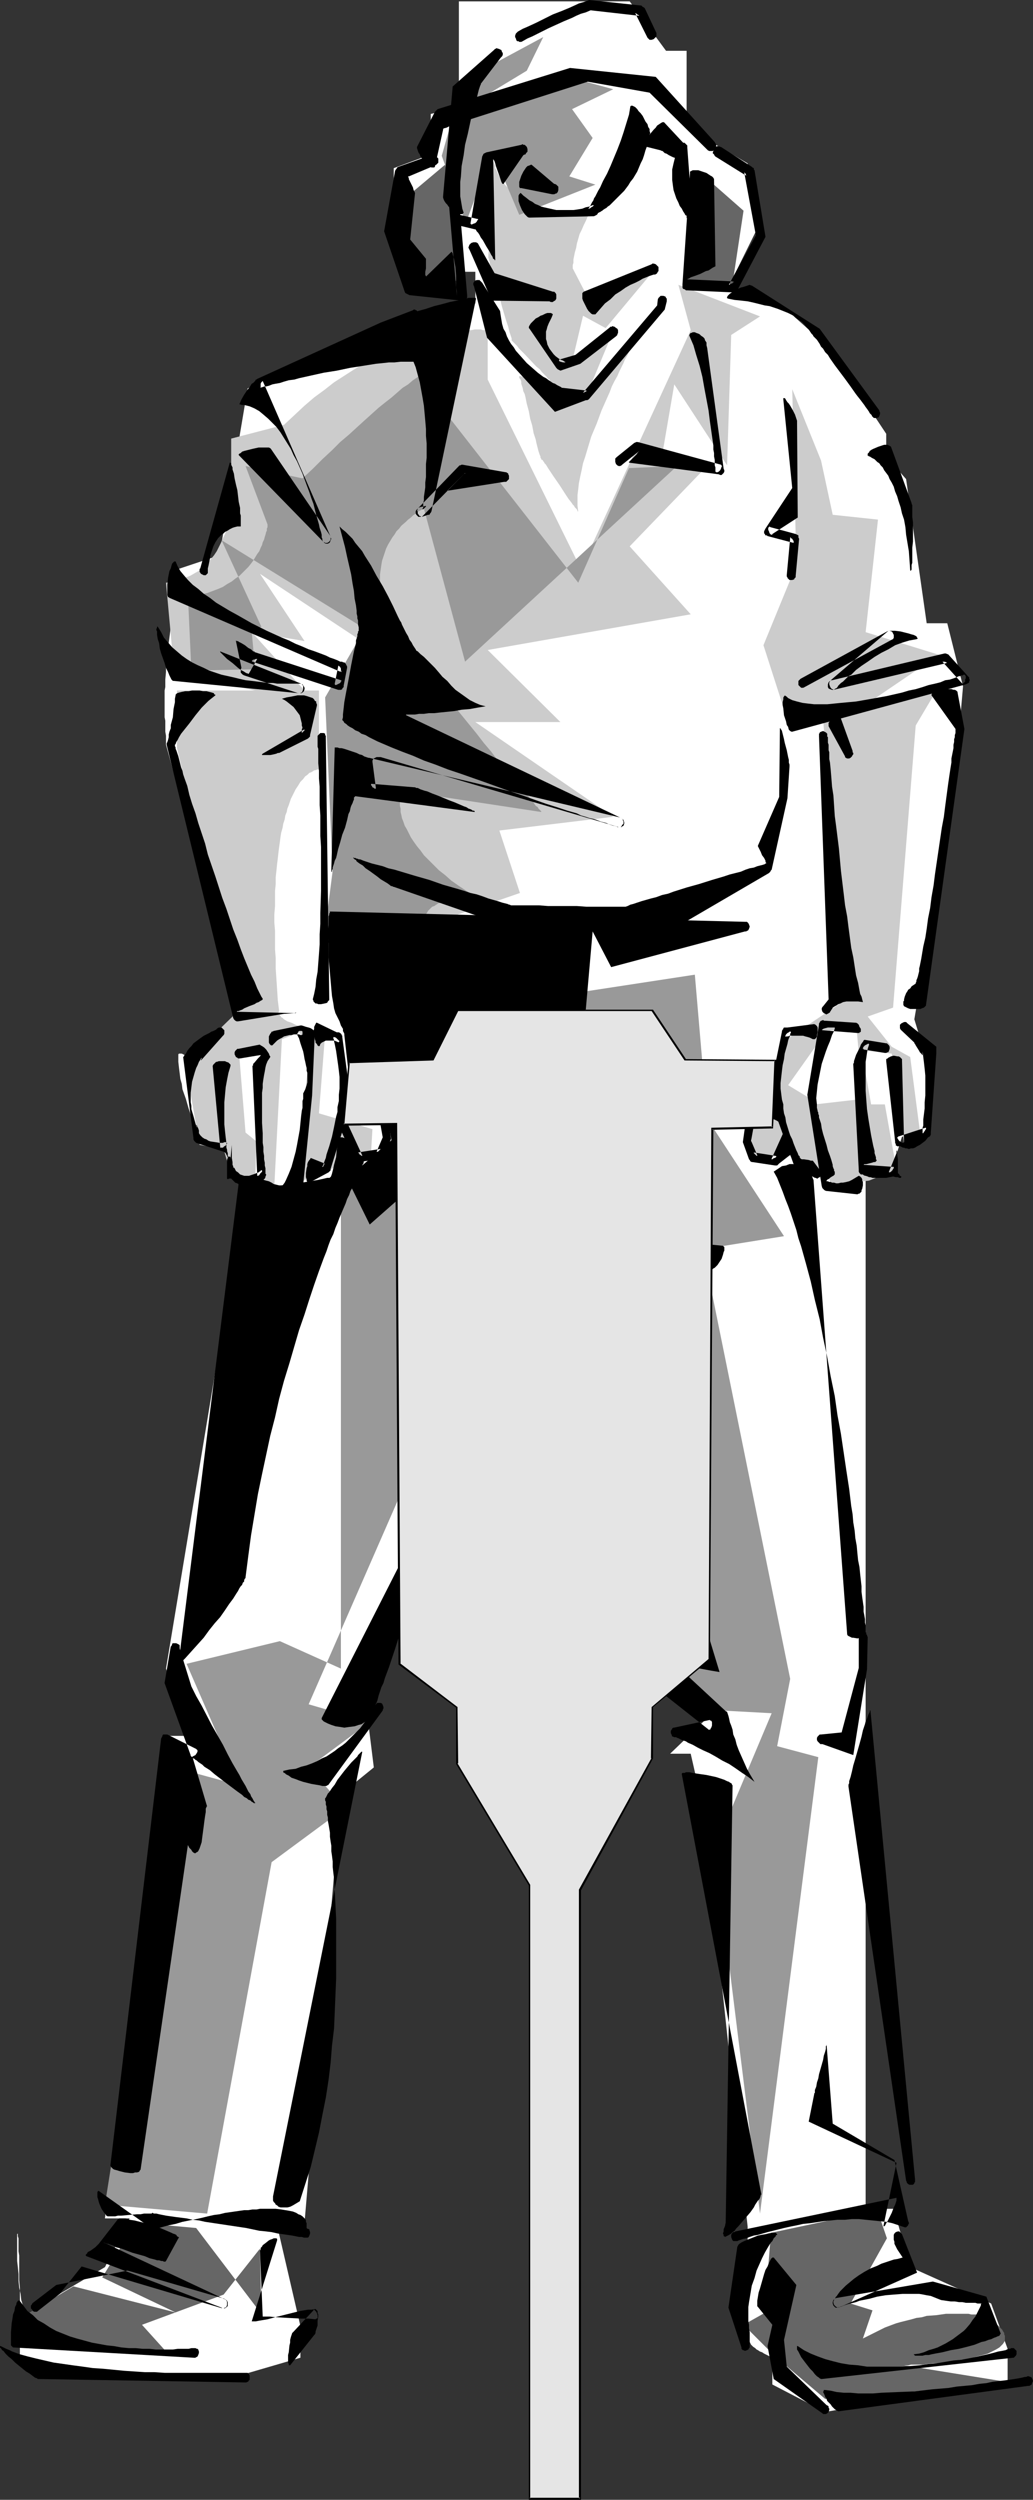 <?xml version="1.0" encoding="UTF-8" standalone="no"?>
<svg
   version="1.0"
   width="64.38mm"
   height="155.711mm"
   id="svg79"
   sodipodi:docname="Man with Jackhammer.wmf"
   xmlns:inkscape="http://www.inkscape.org/namespaces/inkscape"
   xmlns:sodipodi="http://sodipodi.sourceforge.net/DTD/sodipodi-0.dtd"
   xmlns="http://www.w3.org/2000/svg"
   xmlns:svg="http://www.w3.org/2000/svg">
  <rect width="100%" height="100%" fill="#333333" stroke="none"/>
  <sodipodi:namedview
     id="namedview79"
     pagecolor="#ffffff"
     bordercolor="#000000"
     borderopacity="0.25"
     inkscape:showpageshadow="2"
     inkscape:pageopacity="0.0"
     inkscape:pagecheckerboard="0"
     inkscape:deskcolor="#d1d1d1"
     inkscape:document-units="mm" />
  <defs
     id="defs1">
    <pattern
       id="WMFhbasepattern"
       patternUnits="userSpaceOnUse"
       width="6"
       height="6"
       x="0"
       y="0" />
  </defs>
  <path
     style="fill:#ffffff;fill-opacity:1;fill-rule:evenodd;stroke:none"
     d="M 108.091,25.855 V 0.323 h 40.231 l 8.563,11.635 h 4.847 v 18.098 l 14.38,8.403 1.939,15.998 -6.786,13.735 13.41,4.201 10.664,9.534 13.41,20.199 v 5.332 l 4.686,5.333 4.847,33.934 h 4.847 l 3.716,14.866 -1.939,22.3 -9.533,56.072 2.908,9.534 v 18.098 h -5.817 l -1.939,6.302 -8.563,2.262 -4.847,3.07 -2.747,-3.07 h 9.533 v 243.841 0 h 12.441 -5.817 v 0 l 3.878,13.735 19.065,8.564 3.878,10.665 v 7.433 l -42.978,7.433 -12.441,-6.464 v -6.302 l -0.646,-0.323 -0.646,-0.323 -0.646,-0.323 -0.485,-0.323 -0.485,-0.162 -0.485,-0.323 -0.323,-0.162 -0.323,-0.323 -0.485,-0.323 -0.485,-0.485 -0.162,-0.323 -0.162,-0.323 -0.162,-0.323 v -0.323 -0.646 l -0.162,-0.646 v -0.323 l -0.162,-0.485 v -24.4 l -10.502,-98.571 -2.908,-12.766 h -4.847 l 8.725,-8.403 -8.725,-10.665 -22.943,-99.702 h -13.41 l -35.546,105.034 2.1,16.967 -7.755,6.302 -8.563,100.833 h -6.624 l 5.655,24.4 v 7.433 l -14.38,4.201 H 9.533 L 8.725,558.944 7.917,558.62 7.109,558.459 6.463,558.136 5.817,557.813 5.493,557.651 5.17,557.489 5.009,557.166 4.847,556.843 4.686,556.52 v -0.485 -7.272 -1.293 -2.424 -2.424 -2.101 -1.939 L 4.524,536.806 v -1.778 -1.454 -1.293 -1.293 l -0.162,-0.97 v -0.97 -0.808 -0.808 -0.485 l -0.162,-0.485 v -0.323 -0.162 -0.162 -0.162 0.162 l -0.162,0.162 v 0.162 0.323 0.646 0.485 1.131 0.646 1.293 1.616 l 0.162,1.454 0.162,1.616 v 1.616 l 0.162,1.616 0.323,1.454 0.162,1.454 0.162,0.485 0.162,0.646 0.162,0.485 0.162,0.485 0.162,0.485 0.162,0.323 0.162,0.323 0.162,0.162 0.323,0.162 h 0.162 0.323 l 0.162,-0.162 0.323,-0.162 0.323,-0.323 0.323,-0.485 0.323,-0.646 16.157,-9.534 5.817,-11.473 H 24.72 L 40.07,408.664 h 4.847 L 39.1,392.828 58.327,277.129 h -3.878 v -8.564 h -7.594 l -0.485,-1.293 -0.323,-1.454 -0.323,-1.293 -0.485,-1.131 -0.808,-2.424 -0.646,-2.262 -0.808,-2.262 -0.162,-1.293 -0.323,-1.131 -0.162,-1.293 -0.162,-1.293 -0.162,-1.454 v -1.454 -0.323 l 0.162,-0.162 h 0.162 0.323 0.162 l 0.323,0.162 0.646,0.323 0.808,0.162 0.485,0.162 h 0.323 0.162 l 0.162,-0.162 0.162,-0.162 10.502,-10.665 -17.288,-62.536 v -1.131 -0.97 l -0.162,-0.97 v -0.97 -0.808 -0.808 l -0.162,-0.808 v -0.808 -1.293 -1.293 -0.97 -0.97 -0.97 l 0.162,-0.808 v -1.778 l 0.162,-1.778 v -0.97 -0.97 l 2.908,-22.3 9.694,-3.232 6.624,-39.267 30.537,-14.705 23.105,-5.333 v -7.433 h -7.594 L 98.397,67.06 92.742,52.194 V 39.59 l 8.725,-3.232 v -9.534 l 8.563,-2.101 v -5.333 z"
     id="path1" />
  <path
     style="fill:#666666;fill-opacity:1;fill-rule:evenodd;stroke:none"
     d="m 180.799,535.675 0.808,-10.019 25.044,-5.333 2.262,6.625 -8.563,15.351 5.17,1.616 -2.262,6.625 1.293,-0.646 1.293,-0.646 1.293,-0.646 1.293,-0.646 1.293,-0.485 1.293,-0.485 1.131,-0.323 2.585,-0.646 1.131,-0.323 1.293,-0.162 1.131,-0.323 2.262,-0.162 1.131,-0.162 1.131,-0.162 h 0.969 0.969 1.777 0.808 0.808 l 0.646,0.162 h 0.808 0.485 l 0.485,0.162 h 0.485 0.323 l 0.323,0.162 h 0.323 0.162 v 0 l 0.646,0.485 0.808,0.485 0.646,0.485 0.485,0.485 0.485,0.485 0.323,0.323 0.485,0.485 0.162,0.323 0.323,0.485 v 0.323 l 0.162,0.323 v 0.485 0.323 0.323 l -0.162,0.323 -0.323,0.485 -0.323,0.323 -0.485,0.485 -0.808,0.485 -0.969,0.485 -0.969,0.485 -1.131,0.323 -1.293,0.323 -1.131,0.323 -1.454,0.323 -1.293,0.162 -2.747,0.485 -2.747,0.323 h -1.131 l -1.293,0.162 -1.131,0.162 h -0.969 -0.969 -0.808 l -0.646,0.162 h -0.485 -0.485 l 26.013,4.201 -44.594,3.717 -11.795,-10.019 -7.432,-7.433 5.17,-2.909 z"
     id="path2" />
  <path
     style="fill:#666666;fill-opacity:1;fill-rule:evenodd;stroke:none"
     d="m 41.362,544.4 -17.288,-8.241 7.917,-12.927 14.218,1.293 15.349,20.199 -0.323,-15.351 -8.563,10.827 -19.227,7.11 5.978,6.625 -35.223,-1.616 2.262,-7.595 10.825,-6.464 z"
     id="path3" />
  <path
     style="fill:#cccccc;fill-opacity:1;fill-rule:evenodd;stroke:none"
     d="m 193.886,169.509 26.982,-7.433 -5.17,8.726 -5.332,66.414 -5.978,2.101 5.655,7.11 4.362,2.424 2.424,18.583 -3.878,1.778 -2.908,-21.168 -7.109,-0.808 2.262,12.766 h 3.231 l 2.747,15.351 -6.463,2.585 -9.048,1.131 -3.716,-19.068 11.31,-1.293 -1.454,-16.159 h -6.14 l -2.908,2.909 -7.109,10.019 5.332,3.232 2.1,17.937 -7.755,-5.009 -7.917,1.616 -0.808,-9.857 5.978,-3.393 2.747,-15.351 14.218,-9.534 z"
     id="path4" />
  <path
     style="fill:#cccccc;fill-opacity:1;fill-rule:evenodd;stroke:none"
     d="m 41.685,162.561 h 15.026 18.419 v 18.583 0 H 74.969 74.646 l -0.162,0.162 h -0.323 l -0.323,0.162 -0.485,0.323 -0.485,0.162 -0.485,0.485 -0.485,0.323 -0.485,0.646 -0.646,0.646 -0.485,0.808 -0.646,0.97 -0.485,0.97 -0.646,1.293 -0.485,1.454 -0.323,0.808 -0.162,0.808 -0.323,0.808 -0.162,0.97 -0.323,0.97 -0.162,0.97 -0.323,1.131 -0.162,0.97 -0.162,1.293 -0.162,1.131 -0.162,1.293 -0.162,1.454 -0.162,1.293 -0.162,1.616 -0.162,1.454 v 1.616 l -0.162,1.616 v 1.778 1.778 l -0.162,1.939 v 1.939 l 0.162,1.939 v 2.101 2.262 l 0.162,2.101 v 2.424 l 0.162,2.424 0.162,2.424 0.162,2.585 0.323,2.585 -0.162,0.323 v 0.162 l 0.162,0.162 0.162,0.323 0.162,0.162 0.162,0.323 0.323,0.162 0.323,0.323 0.808,0.485 0.969,0.323 0.969,0.485 1.131,0.485 2.1,0.646 0.969,0.323 0.969,0.323 0.646,0.162 h 0.323 l 0.323,0.162 h 0.162 0.162 l 0.162,0.162 v 0 l -1.454,18.583 12.603,3.717 -0.323,5.494 -17.934,7.433 3.393,-30.379 -2.262,-5.333 -4.201,1.616 -1.777,34.419 -2.747,-1.616 -0.646,-29.41 -4.847,0.808 1.454,17.775 2.585,2.101 -0.323,9.534 -5.655,-1.616 -1.777,-6.14 -5.655,-0.97 -3.393,-19.391 11.148,-10.827 0.808,-5.494 -13.895,-57.688 z"
     id="path5" />
  <path
     style="fill:#cccccc;fill-opacity:1;fill-rule:evenodd;stroke:none"
     d="m 66.891,100.025 2.424,-2.262 2.424,-2.262 2.262,-1.939 2.424,-1.778 2.262,-1.778 2.262,-1.454 2.262,-1.454 2.1,-1.293 2.1,-1.131 2.1,-1.131 1.939,-0.97 1.939,-0.808 1.939,-0.646 1.777,-0.808 1.777,-0.485 1.616,-0.485 1.616,-0.485 1.616,-0.323 1.454,-0.323 1.293,-0.162 1.293,-0.162 1.131,-0.162 h 1.131 0.969 l 0.808,-0.162 h 1.454 l 0.485,0.162 h 0.485 0.323 0.162 0.162 v 11.635 l 21.974,44.599 25.851,-56.234 -2.908,-10.665 19.227,7.433 -6.786,4.363 -0.969,30.702 -12.441,-19.068 -2.908,16.967 9.694,3.232 -17.288,17.937 14.38,15.998 -47.825,8.403 17.127,16.967 h -20.035 l 32.476,22.3 -26.821,3.232 4.847,14.705 -21.974,7.595 -23.913,0.97 8.563,-67.868 -23.913,-15.836 10.502,15.836 -12.441,-2.101 15.349,16.967 -33.607,-7.433 -1.939,-21.168 1.616,-0.323 1.454,-0.323 1.293,-0.485 1.293,-0.485 1.131,-0.646 1.131,-0.646 0.969,-0.808 0.808,-0.808 0.808,-0.97 0.808,-0.97 0.646,-0.97 0.485,-0.97 0.485,-0.97 0.485,-1.131 0.485,-0.97 0.323,-0.97 0.162,-1.131 0.323,-0.97 0.162,-0.97 0.162,-1.131 0.162,-0.808 v -0.97 l 0.162,-0.808 v -0.808 -0.646 -1.778 -0.485 -0.162 -0.162 -0.162 -10.503 z"
     id="path6" />
  <path
     style="fill:#999999;fill-opacity:1;fill-rule:evenodd;stroke:none"
     d="m 71.253,112.629 2.424,-2.262 2.262,-2.262 2.262,-2.101 1.939,-1.939 2.1,-1.778 1.939,-1.778 1.777,-1.616 1.616,-1.454 1.616,-1.454 1.616,-1.293 1.454,-1.131 1.293,-1.131 1.293,-1.131 1.293,-0.808 1.131,-0.97 0.969,-0.646 0.969,-0.808 0.969,-0.646 0.808,-0.485 0.646,-0.485 0.808,-0.485 0.646,-0.485 0.485,-0.323 0.485,-0.162 0.485,-0.323 0.323,-0.162 0.323,-0.162 0.162,-0.162 h 0.162 l 0.162,-0.162 h 0.162 v 0 l -0.808,13.25 31.183,39.913 11.956,-26.986 11.31,-0.485 -49.926,46.053 -9.694,-36.035 v 0 h -0.162 l -0.162,0.162 -0.323,0.162 -0.323,0.162 -0.323,0.162 -0.323,0.323 -0.485,0.323 -0.485,0.323 -0.485,0.485 -0.646,0.485 -0.485,0.485 -1.131,0.97 -0.485,0.646 -0.646,0.646 -0.485,0.808 -0.485,0.646 -0.485,0.808 -0.485,0.808 -0.485,0.97 -0.323,0.97 -0.323,0.97 -0.323,0.97 -0.162,0.97 -0.162,1.131 -0.162,1.131 v 1.293 l 0.162,1.131 0.162,1.293 0.323,1.454 0.323,1.293 v 0.323 0.323 l 0.162,0.323 0.162,0.485 0.162,0.485 0.162,0.485 0.323,0.646 0.323,0.646 0.485,0.646 0.323,0.646 0.485,0.808 0.969,1.616 0.646,0.808 1.293,1.778 1.293,1.939 1.454,1.939 1.616,1.939 1.454,2.101 1.777,2.262 1.616,2.101 3.555,4.363 3.555,4.363 1.616,2.101 1.777,2.101 1.454,1.939 1.616,1.939 1.454,1.616 1.454,1.778 0.646,0.646 0.646,0.808 0.485,0.646 0.646,0.646 0.485,0.646 0.485,0.646 0.485,0.485 0.323,0.485 0.323,0.485 0.485,0.323 0.162,0.323 0.323,0.323 0.162,0.162 0.162,0.162 v 0.162 0 l -32.961,-5.009 v 0 0.162 0.162 l -0.162,0.162 v 0.323 0.323 l -0.162,0.323 v 0.485 0.485 0.646 0.485 l 0.162,0.646 v 0.808 l 0.162,0.646 0.162,0.808 0.323,0.808 0.323,0.97 0.485,0.808 0.485,0.97 0.485,0.97 0.646,0.97 0.808,1.131 0.808,0.97 0.808,1.131 1.131,1.131 1.131,1.131 1.293,1.293 1.454,1.131 1.454,1.293 1.616,1.131 1.939,1.293 1.939,1.293 -1.293,0.162 h -1.293 l -1.131,0.162 -0.969,0.162 -0.969,0.323 -0.808,0.162 -0.808,0.162 -0.646,0.323 -0.646,0.162 -0.485,0.323 -0.485,0.323 -0.485,0.162 -0.323,0.323 -0.323,0.323 -0.323,0.323 -0.162,0.323 -0.323,0.485 -0.162,0.646 v 0.485 0.485 l 0.162,0.323 v 0.323 l 0.162,0.162 v 0.162 l -23.913,0.97 1.777,-13.574 -1.777,-41.044 9.371,-16.159 -33.768,-20.845 9.371,20.36 -2.262,1.293 0.808,8.726 -15.026,0.323 -0.808,-17.452 1.616,-0.162 1.454,-0.323 1.454,-0.323 1.293,-0.485 1.293,-0.485 1.131,-0.485 0.969,-0.646 1.131,-0.646 0.808,-0.646 0.969,-0.646 0.646,-0.646 0.808,-0.808 0.646,-0.646 0.646,-0.808 0.485,-0.646 0.485,-0.808 0.485,-0.808 0.485,-0.646 0.323,-0.808 0.323,-0.646 0.162,-0.646 0.323,-0.646 0.162,-0.646 0.162,-0.485 0.162,-0.646 0.162,-0.323 v -0.485 l 0.162,-0.323 v -0.323 -0.162 -0.162 0 L 57.843,109.72 Z"
     id="path7" />
  <path
     style="fill:#666666;fill-opacity:1;fill-rule:evenodd;stroke:none"
     d="m 164.48,40.236 10.664,9.372 -2.585,17.129 h -11.31 z"
     id="path8" />
  <path
     style="fill:#cccccc;fill-opacity:1;fill-rule:evenodd;stroke:none"
     d="m 116.17,37.328 v 0 0.162 0.162 0.323 l 0.162,0.323 0.162,0.323 0.162,0.485 v 0.485 l 0.323,0.485 0.162,0.485 0.323,0.646 0.323,0.646 0.485,0.485 0.323,0.646 0.485,0.646 0.646,0.646 0.646,0.646 0.646,0.646 0.808,0.646 0.808,0.485 0.808,0.485 0.969,0.646 1.131,0.485 1.131,0.323 1.131,0.485 1.293,0.323 1.454,0.323 1.454,0.162 1.616,0.162 h 1.777 1.777 1.939 l -0.646,0.808 -0.485,1.131 -0.485,0.97 -0.485,1.131 -0.485,0.97 -0.323,1.131 -0.323,1.131 -0.162,0.97 -0.323,1.131 -0.162,0.808 -0.162,0.808 v 0.808 l -0.162,0.485 v 0.485 0.162 0.162 0 l 4.686,9.049 14.541,-8.726 -11.472,13.735 -5.332,-2.909 -2.262,9.534 8.402,-3.555 -4.847,11.635 9.856,-9.857 v 0.162 0 l -0.162,0.162 -0.162,0.323 -0.162,0.485 -0.323,0.646 -0.485,0.808 -0.323,0.808 -0.485,0.97 -0.485,0.97 -0.485,1.131 -0.646,1.131 -0.646,1.293 -0.485,1.293 -0.646,1.454 -1.293,2.909 -1.131,3.07 -1.293,3.07 -0.969,3.232 -0.485,1.616 -0.485,1.454 -0.323,1.616 -0.323,1.454 -0.323,1.616 -0.162,1.454 -0.162,1.293 v 1.454 1.131 l 0.162,1.293 h -0.162 v -0.162 l -0.162,-0.323 -0.162,-0.162 -0.323,-0.323 -0.162,-0.323 -0.323,-0.323 -0.323,-0.485 -0.646,-0.808 -0.646,-0.97 -1.454,-2.262 -1.454,-2.101 -0.646,-0.97 -0.646,-0.97 -0.485,-0.808 -0.323,-0.323 -0.162,-0.323 -0.162,-0.162 -0.162,-0.323 h -0.162 l -0.162,-0.162 v -0.162 l -0.162,-0.162 v -0.323 l -0.162,-0.323 -0.162,-0.485 -0.162,-0.485 -0.162,-0.646 -0.162,-0.646 -0.162,-0.646 -0.162,-0.808 -0.485,-1.454 -0.323,-1.778 -0.485,-1.616 -0.323,-1.778 -0.485,-1.778 -0.323,-1.616 -0.162,-0.646 -0.323,-0.646 -0.162,-0.808 -0.162,-0.485 -0.162,-0.485 v -0.485 l -0.162,-0.485 -0.162,-0.162 -0.162,-0.323 v 0 -0.162 0 0 -0.162 h 0.323 l 0.485,0.162 h 0.646 l 0.646,0.162 1.454,0.323 1.454,0.323 h 0.808 l 0.485,0.162 h 0.485 0.323 v 0 l 0.162,-0.162 v 0 l -0.162,-0.162 -0.323,-0.162 -0.323,-0.485 -0.485,-0.485 -0.646,-0.646 -0.485,-0.646 -0.808,-0.646 -2.747,-2.909 -0.646,-0.646 -0.646,-0.646 -0.485,-0.646 -0.485,-0.485 -0.485,-0.485 -0.323,-0.323 v -0.485 l -0.162,-0.485 -0.162,-0.485 -0.162,-0.485 -0.162,-0.646 -0.162,-0.646 -0.485,-1.454 -0.485,-1.616 -0.485,-1.616 -0.808,-3.232 -0.485,-1.778 -0.485,-1.454 -0.485,-1.454 -0.162,-0.646 -0.162,-0.646 -0.162,-0.485 -0.162,-0.485 v -0.485 l -0.162,-0.323 v -0.323 l -0.162,-0.162 v -0.162 0 z"
     id="path9" />
  <path
     style="fill:#666666;fill-opacity:1;fill-rule:evenodd;stroke:none"
     d="m 96.943,45.407 9.048,-7.595 1.939,28.278 H 95.327 Z"
     id="path10" />
  <path
     style="fill:#999999;fill-opacity:1;fill-rule:evenodd;stroke:none"
     d="m 127.965,8.726 -3.878,7.918 -13.895,8.403 4.201,0.646 22.943,-6.625 7.109,1.939 -9.694,4.686 4.847,6.787 -5.493,9.049 6.14,1.939 -17.934,7.11 -6.301,-14.866 -6.301,16.805 -5.655,-15.836 5.009,-17.775 z"
     id="path11" />
  <path
     style="fill:#999999;fill-opacity:1;fill-rule:evenodd;stroke:none"
     d="m 89.834,248.527 32.637,-12.766 41.201,-6.302 2.908,33.934 18.096,27.632 -19.065,3.07 20.52,101.156 -3.07,15.836 9.694,2.585 -13.734,107.458 -10.664,-85.966 13.41,-31.833 -18.096,-0.97 -25.851,-104.065 -18.258,-4.201 -46.856,107.135 14.38,4.201 -14.38,10.665 8.563,9.534 -17.288,12.766 -15.188,82.735 -24.074,-2.101 16.319,-102.934 15.349,4.201 -12.441,-28.602 21.974,-5.333 14.38,6.464 V 360.995 333.362 308.962 291.026 275.028 l 12.441,-1.131 z"
     id="path12" />
  <path
     style="fill:#cccccc;fill-opacity:1;fill-rule:evenodd;stroke:none"
     d="m 187.585,132.989 -0.969,-41.367 6.786,16.805 2.747,12.766 10.664,1.131 -2.908,26.501 17.288,5.333 -20.196,13.735 -15.349,2.101 -5.817,-18.098 z"
     id="path13" />
  <path
     style="fill:#000000;fill-opacity:1;fill-rule:evenodd;stroke:none"
     d="m 117.947,13.574 -4.686,6.14 v 0 0.162 l -0.162,0.323 -0.162,0.485 -0.162,0.485 -0.162,0.646 -0.162,0.646 -0.162,0.808 -0.323,0.808 -0.162,0.808 -0.323,0.97 -0.323,1.131 -0.485,2.262 -0.485,2.262 -0.646,2.585 -0.323,2.424 -0.485,2.585 -0.162,2.424 -0.162,1.293 v 1.131 1.131 1.131 l 0.162,0.97 0.162,0.97 0.162,0.97 0.323,0.97 -0.162,0.162 -0.162,0.162 h -0.323 -0.323 l -0.323,-0.162 -0.485,-0.323 -0.323,-0.162 -0.485,-0.323 -0.969,-0.808 -0.323,-0.485 -0.323,-0.323 -0.323,-0.485 -0.162,-0.323 -0.162,-0.485 V 46.215 l 2.262,-25.855 9.694,-8.564 0.323,-0.323 h 0.162 l 0.162,-0.162 0.323,0.162 h 0.162 l 0.323,0.162 0.323,0.162 0.162,0.485 0.162,0.162 v 0.323 0.162 l -0.162,0.323 -0.162,0.162 z"
     id="path14" />
  <path
     style="fill:#000000;fill-opacity:1;fill-rule:evenodd;stroke:none"
     d="m 108.253,50.578 4.201,0.97 h 0.162 v 0.162 0 l -0.162,0.162 -0.162,0.323 -0.323,0.323 -0.485,0.162 -0.323,0.162 h -0.162 v 0 l -0.162,-0.162 v -0.162 l 2.747,-15.674 0.162,-0.323 0.162,-0.323 0.323,-0.162 0.323,-0.162 8.24,-1.778 0.323,-0.162 0.162,0.162 h 0.323 l 0.162,0.162 0.162,0.162 0.162,0.162 0.162,0.485 v 0.485 0.162 l -0.162,0.162 -0.162,0.162 -0.162,0.323 h -0.162 l -0.323,0.162 -4.686,6.787 h -0.162 l -0.162,-0.162 -0.162,-0.323 -0.162,-0.485 -0.162,-0.485 -0.162,-0.485 -0.808,-2.262 -0.162,-0.646 -0.162,-0.485 -0.162,-0.323 -0.162,-0.162 v -0.162 0 l 0.485,23.915 v 0 0 h -0.162 v -0.162 l -0.323,-0.162 -0.162,-0.485 -0.323,-0.485 -0.323,-0.646 -0.808,-1.293 -0.808,-1.454 -0.485,-0.646 -0.323,-0.646 -0.323,-0.485 -0.323,-0.323 -0.162,-0.323 -0.162,-0.162 h -0.162 l -4.039,-0.97 v 0.162 l -0.323,-0.162 -0.162,-0.162 -0.162,-0.162 -0.162,-0.162 -0.162,-0.162 V 52.032 51.548 l 0.162,-0.323 0.162,-0.323 0.162,-0.162 h 0.162 l 0.323,-0.162 h 0.162 z"
     id="path15" />
  <path
     style="fill:#000000;fill-opacity:1;fill-rule:evenodd;stroke:none"
     d="m 125.218,38.782 5.332,4.525 h 0.162 l 0.323,0.162 0.162,0.162 0.162,0.162 0.162,0.162 v 0.323 0.485 l -0.162,0.485 -0.162,0.162 -0.162,0.162 h -0.162 l -0.323,0.162 h -0.162 -0.323 l -7.271,-1.454 h -0.323 l -0.162,-0.323 V 43.63 43.306 42.822 l 0.162,-0.485 0.162,-0.485 0.162,-0.485 0.485,-0.97 0.323,-0.485 0.323,-0.485 0.323,-0.323 0.485,-0.162 0.323,-0.162 z"
     id="path16" />
  <path
     style="fill:#000000;fill-opacity:1;fill-rule:evenodd;stroke:none"
     d="m 122.633,45.407 0.646,0.646 0.646,0.485 0.808,0.646 0.646,0.323 0.646,0.485 0.808,0.323 0.646,0.323 0.646,0.162 1.454,0.323 1.454,0.323 h 1.454 1.293 1.293 l 1.131,-0.162 0.969,-0.162 0.808,-0.323 0.808,-0.162 0.323,-0.162 h 0.162 l 0.162,-0.162 h 0.162 0.162 v 0 0 h 0.162 l -0.162,0.162 -0.162,0.162 -0.323,0.162 -0.162,0.162 -0.323,0.162 h -0.162 v 0 -0.162 h 0.162 v -0.162 l 0.162,-0.162 0.162,-0.323 0.162,-0.323 0.162,-0.323 0.323,-0.485 0.162,-0.485 0.323,-0.485 0.323,-0.646 0.323,-0.646 0.485,-0.808 0.646,-1.454 0.969,-1.778 0.808,-1.778 0.808,-1.939 0.808,-1.939 0.808,-2.101 0.646,-1.939 0.646,-2.101 0.646,-2.101 0.323,-1.939 0.162,-0.162 v 0 h 0.162 0.162 l 0.323,0.162 0.323,0.162 0.485,0.485 0.323,0.485 0.485,0.485 0.485,0.646 0.646,1.293 0.485,0.646 0.162,0.646 0.323,0.485 v 0.485 l 0.162,0.485 -0.162,0.323 -0.323,1.293 -0.162,1.131 -0.485,1.293 -0.323,1.131 -0.323,0.97 -0.485,0.97 -0.808,1.939 -0.485,0.808 -0.485,0.808 -0.646,0.808 -0.485,0.808 -0.969,1.293 -1.131,1.131 -0.969,0.97 -0.808,0.808 -0.485,0.485 -0.485,0.323 -0.323,0.323 -0.323,0.162 -0.485,0.323 -0.162,0.162 -0.323,0.162 -0.162,0.162 h -0.162 l -0.162,0.162 h -0.162 v 0 l -0.162,0.323 -0.162,0.162 -0.323,0.162 -0.323,0.162 -15.026,0.323 h -0.323 l -0.323,-0.162 -0.323,-0.323 -0.323,-0.323 -0.323,-0.485 -0.323,-0.485 -0.485,-1.131 -0.162,-0.485 -0.162,-0.485 v -0.485 -0.485 -0.323 l 0.162,-0.323 0.162,-0.162 z"
     id="path17" />
  <path
     style="fill:#000000;fill-opacity:1;fill-rule:evenodd;stroke:none"
     d="m 156.401,28.763 4.524,4.848 h 0.323 l 0.323,0.323 0.323,0.323 v 0.485 l 0.969,12.927 v 0.646 l -0.162,0.808 -0.162,0.646 -0.162,0.808 -0.162,0.162 -0.162,0.323 v 0.162 h -0.162 l -0.162,0.162 v -0.162 -0.162 -0.162 -0.162 h -0.162 l -0.162,-0.162 -0.162,-0.323 -0.323,-0.485 -0.323,-0.646 -0.485,-0.646 -0.323,-0.808 -0.485,-0.97 -0.323,-0.97 -0.323,-0.97 -0.162,-1.131 -0.162,-1.293 v -1.131 -1.293 l 0.323,-1.454 0.162,-0.646 0.162,-0.646 -0.485,-0.162 -0.323,-0.162 -0.646,-0.323 -0.485,-0.323 -0.485,-0.162 -0.162,-0.162 -0.323,-0.323 h -0.162 l -0.323,-0.162 -3.231,-0.808 h -0.162 -0.162 l -0.162,-0.323 v -0.323 l 0.162,-0.323 0.162,-0.485 0.323,-0.485 0.162,-0.485 0.485,-0.646 0.808,-0.97 0.485,-0.485 0.323,-0.485 0.485,-0.323 0.485,-0.323 0.323,-0.162 z"
     id="path18" />
  <path
     style="fill:#000000;fill-opacity:1;fill-rule:evenodd;stroke:none"
     d="m 121.987,7.433 1.131,-0.646 1.131,-0.485 2.1,-0.97 3.878,-1.939 2.1,-0.808 1.939,-0.808 2.1,-0.97 1.131,-0.323 L 138.79,0 150.908,1.293 h 0.162 l 0.323,0.323 0.323,0.162 0.162,0.162 2.585,5.494 0.162,0.323 V 8.08 8.241 8.564 l -0.162,0.162 -0.162,0.162 -0.323,0.323 -0.485,0.162 h -0.162 -0.323 l -0.162,-0.162 -0.162,-0.162 -0.162,-0.162 -0.162,-0.323 -2.747,-5.494 v 0 0 l 0.323,0.162 0.162,0.162 0.323,0.162 0.162,0.162 v 0 0 0 l -11.472,-1.293 -1.131,0.485 -1.131,0.323 -1.131,0.485 -0.969,0.485 -1.939,0.808 -1.777,0.808 -1.777,0.808 -1.939,0.97 -0.969,0.485 -0.969,0.485 -1.131,0.485 -1.131,0.646 -0.323,0.162 h -0.162 -0.323 l -0.162,-0.162 h -0.323 L 121.663,9.534 121.502,9.049 121.34,8.726 V 8.403 l 0.162,-0.485 0.162,-0.162 0.162,-0.162 z"
     id="path19" />
  <path
     style="fill:#000000;fill-opacity:1;fill-rule:evenodd;stroke:none"
     d="m 112.777,57.688 3.716,6.625 13.734,4.363 h 0.323 l 0.162,0.162 0.162,0.162 0.162,0.323 v 0.162 0.323 0.485 l -0.162,0.323 -0.162,0.162 -0.323,0.162 -0.162,0.162 h -0.162 -0.323 l -0.323,-0.162 -13.572,-0.162 -5.17,-11.796 -0.162,-0.323 -0.162,-0.323 v -0.162 l 0.162,-0.323 v -0.162 l 0.162,-0.162 0.323,-0.323 0.485,-0.162 h 0.323 0.162 0.162 l 0.323,0.162 0.162,0.162 z"
     id="path20" />
  <path
     style="fill:#000000;fill-opacity:1;fill-rule:evenodd;stroke:none"
     d="m 137.497,68.676 15.996,-6.464 0.162,-0.162 h 0.323 l 0.485,0.162 0.323,0.323 0.323,0.323 v 0.485 0.323 0.162 l -0.162,0.162 -0.162,0.323 -0.162,0.162 -0.323,0.162 v 0 0 h -0.162 -0.162 l -0.485,0.162 -0.485,0.162 -0.808,0.323 -0.808,0.323 -0.808,0.485 -0.969,0.485 -1.131,0.485 -1.131,0.646 -1.131,0.808 -1.293,0.808 -1.131,1.131 -1.293,0.97 -1.131,1.293 -1.131,1.293 h -0.323 -0.323 l -0.323,-0.162 -0.323,-0.323 -0.323,-0.323 -0.323,-0.485 -0.485,-0.97 -0.485,-0.97 -0.162,-0.485 v -0.485 -0.323 -0.485 l 0.162,-0.162 z"
     id="path21" />
  <path
     style="fill:#000000;fill-opacity:1;fill-rule:evenodd;stroke:none"
     d="m 130.227,74.009 -0.323,0.808 -0.323,0.646 -0.323,0.646 -0.323,0.808 -0.162,0.646 -0.162,0.485 v 0.646 0.485 0.646 l 0.162,0.485 0.162,0.808 0.485,0.97 0.485,0.646 0.485,0.646 0.485,0.485 0.646,0.485 0.485,0.323 0.485,0.162 0.323,0.162 0.162,0.162 h 0.162 v 0 0.162 0 0 h -0.162 -0.323 l -0.646,-0.162 -0.323,-0.162 v -0.162 0 -0.162 l 3.878,-1.131 8.079,-6.464 0.162,-0.162 h 0.323 l 0.162,-0.162 0.323,0.162 h 0.162 l 0.162,0.162 0.485,0.323 0.162,0.323 v 0.323 0.162 0.162 l -0.162,0.323 v 0.162 l -0.323,0.323 -8.402,6.464 -4.201,1.454 -0.485,0.162 -0.323,-0.162 -0.323,-0.162 -0.323,-0.323 -6.301,-9.211 -0.162,-0.162 v -0.323 l 0.162,-0.323 0.323,-0.485 0.323,-0.323 0.485,-0.485 0.323,-0.323 0.646,-0.323 0.485,-0.323 0.485,-0.162 0.646,-0.323 0.485,-0.162 h 0.323 0.485 l 0.323,0.162 z"
     id="path22" />
  <path
     style="fill:#000000;fill-opacity:1;fill-rule:evenodd;stroke:none"
     d="m 113.585,66.576 4.201,6.625 0.162,1.131 0.162,0.97 0.162,0.97 0.323,1.131 0.485,0.808 0.323,0.97 0.485,0.97 0.485,0.808 0.646,0.808 0.485,0.808 1.293,1.454 1.293,1.454 1.293,1.131 1.293,1.131 1.293,0.97 0.646,0.323 0.646,0.485 0.485,0.323 0.485,0.323 0.485,0.162 0.485,0.323 0.323,0.162 0.323,0.162 0.323,0.162 0.162,0.162 v 0 h 0.162 l 5.655,0.646 v 0.162 0 l -0.323,0.162 -0.323,0.162 h -0.162 v 0 0 l 17.45,-20.522 0.162,-1.454 0.162,-0.323 0.162,-0.162 0.162,-0.162 0.162,-0.162 h 0.323 0.323 l 0.485,0.162 0.162,0.323 0.162,0.162 v 0.162 0.323 0.162 l -0.485,1.939 -17.773,21.007 -0.162,0.162 -0.323,0.162 h -0.162 -0.162 l -7.271,2.747 -15.996,-17.452 -3.07,-12.119 -0.162,-0.323 v -0.162 -0.323 l 0.162,-0.162 0.162,-0.323 0.485,-0.162 h 0.323 0.323 l 0.162,0.162 0.162,0.162 0.162,0.162 z"
     id="path23" />
  <path
     style="fill:#000000;fill-opacity:1;fill-rule:evenodd;stroke:none"
     d="m 102.436,38.943 -6.14,2.585 h -0.162 v 0.162 l 0.162,0.162 v 0.323 l 0.323,0.646 0.323,0.646 0.323,0.646 0.162,0.646 0.162,0.323 0.162,0.323 v 0.162 0 l -1.131,10.827 3.716,4.525 v 0.162 0.485 0.323 0.646 0.646 l -0.162,0.808 v 0.485 0.323 l 0.162,0.162 v 0.162 0 l 5.978,-5.817 h 0.162 v 0.162 l 0.162,0.162 v 0.162 l 0.162,0.646 0.162,0.646 0.162,0.97 0.162,0.808 0.162,2.101 v 1.939 0.808 l 0.162,0.808 v 1.293 -0.162 l -2.262,-26.178 v -0.323 -0.323 l 0.162,-0.162 0.162,-0.162 0.162,-0.162 0.162,-0.162 0.485,-0.162 h 0.485 l 0.162,0.162 0.162,0.162 0.162,0.162 0.162,0.162 0.162,0.162 v 0.323 l 2.262,26.339 v 0.323 0.323 l -0.162,0.162 v 0.323 l -0.323,0.162 h -0.162 -0.323 -0.323 L 96.458,69.484 96.135,69.323 95.812,69.161 95.489,68.999 95.327,68.676 90.48,54.456 l 2.585,-14.22 0.162,-0.323 0.162,-0.162 0.162,-0.323 0.323,-0.162 7.755,-2.747 h 0.323 0.162 0.323 l 0.162,0.162 0.162,0.162 0.162,0.162 0.323,0.323 v 0.485 0.162 0.323 l -0.162,0.162 -0.162,0.162 -0.162,0.162 z"
     id="path24" />
  <path
     style="fill:#000000;fill-opacity:1;fill-rule:evenodd;stroke:none"
     d="m 168.196,42.498 0.323,19.876 v 0.323 l -0.323,0.162 -0.323,0.162 -0.485,0.323 -0.485,0.323 -0.646,0.162 -1.293,0.646 -1.293,0.485 -0.485,0.162 -0.485,0.162 -0.485,0.323 h -0.162 l -0.162,0.162 v 0 h 0.162 l 10.825,0.485 v 0 0 0.162 l -0.162,0.162 -0.646,0.323 -0.162,0.162 h -0.162 v 0 -0.162 l 6.301,-11.473 -2.747,-14.866 v 0 0 l 0.162,0.162 0.162,0.162 0.162,0.485 v 0 0 l -7.271,-4.525 -0.162,-0.162 -0.162,-0.323 -0.162,-0.162 -0.162,-0.162 0.162,-0.485 0.162,-0.485 0.323,-0.323 0.162,-0.162 0.162,-0.162 h 0.323 0.162 l 0.323,0.162 h 0.162 l 7.271,4.686 0.162,0.162 0.323,0.162 v 0.323 l 0.162,0.162 2.585,15.674 -6.463,12.281 -0.162,0.323 -0.323,0.323 -0.162,0.162 h -0.485 l -10.825,-0.485 h -0.323 l -0.162,-0.162 -0.323,-0.162 h -0.162 l -0.162,-0.323 v -0.162 -0.323 -0.323 l 1.777,-26.178 V 40.398 l 0.323,-0.162 0.323,-0.162 h 0.323 0.485 0.485 l 0.485,0.162 0.485,0.162 0.969,0.323 0.485,0.323 0.485,0.323 0.323,0.162 0.323,0.323 0.162,0.323 z"
     id="path25" />
  <path
     style="fill:#000000;fill-opacity:1;fill-rule:evenodd;stroke:none"
     d="m 98.397,34.257 4.039,-7.918 0.162,-0.162 0.162,-0.162 0.162,-0.162 0.162,-0.162 31.183,-9.695 20.196,2.101 13.895,15.351 0.162,0.323 0.162,0.162 v 0.323 0.162 0.323 l -0.162,0.162 -0.162,0.323 -0.485,0.323 h -0.162 -0.323 -0.162 -0.162 l -0.323,-0.162 -0.162,-0.162 -13.572,-13.412 -14.541,-2.585 -32.314,10.342 -0.162,0.162 h -0.162 l -0.646,0.323 -0.646,0.162 -0.162,0.162 v 0.162 l -1.939,8.726 -0.162,0.162 h -0.323 -0.323 l -0.323,-0.162 -0.323,-0.323 -0.323,-0.323 -0.808,-0.808 -0.808,-0.97 -0.162,-0.485 -0.323,-0.485 -0.162,-0.485 -0.162,-0.485 v -0.323 z"
     id="path26" />
  <path
     style="fill:#000000;fill-opacity:1;fill-rule:evenodd;stroke:none"
     d="m 112.131,70.292 -10.502,50.093 -0.162,0.323 -0.162,0.162 -0.162,0.323 h -0.323 l -1.454,0.485 H 98.882 98.559 l -0.323,-0.323 -0.162,-0.162 -0.162,-0.323 v -0.485 l 0.162,-0.323 0.323,-0.323 9.694,-10.019 0.162,-0.162 h 0.162 l 0.323,-0.162 h 0.162 l 10.179,1.778 h 0.162 l 0.485,0.323 v 0.162 l 0.162,0.323 v 0.485 0.323 l -0.323,0.323 -0.162,0.162 -0.162,0.162 h -0.162 -0.323 l -13.41,2.101 v 0 l 0.162,-0.162 0.162,-0.162 0.323,-0.323 0.323,-0.323 0.323,-0.323 1.616,-1.616 0.323,-0.323 0.323,-0.323 0.323,-0.323 0.162,-0.162 h 0.162 v -0.162 l -9.856,10.019 -0.162,0.162 -0.162,0.162 h -0.162 l -0.162,-0.162 H 98.882 l -0.162,-0.162 -0.323,-0.485 v -0.323 l -0.162,-0.485 0.162,-0.162 v -0.162 l 0.162,-0.162 0.323,-0.162 1.454,-0.323 v 0 0 0.162 l -0.323,0.323 -0.162,0.162 -0.162,0.162 h -0.162 v 0 -0.162 l 0.162,-0.162 v -0.485 -0.646 l 0.162,-0.646 v -0.808 l 0.162,-1.131 0.162,-1.131 v -1.131 l 0.162,-1.293 v -1.454 -1.616 l 0.162,-1.454 v -1.616 -1.778 l -0.162,-1.778 v -1.616 l -0.162,-1.939 -0.162,-1.778 -0.162,-1.778 -0.323,-1.939 -0.323,-1.778 -0.323,-1.778 -0.485,-1.778 -0.485,-1.778 -0.646,-1.616 -0.646,-1.616 -0.808,-1.616 -0.808,-1.454 -0.969,-1.454 -0.969,-1.293 -1.131,-1.293 0.162,-0.162 0.162,-0.162 0.323,-0.162 0.323,-0.162 0.485,-0.323 0.646,-0.162 0.485,-0.323 0.808,-0.323 0.646,-0.162 0.808,-0.323 1.777,-0.646 1.777,-0.485 1.939,-0.646 1.939,-0.485 1.777,-0.485 0.808,-0.162 0.808,-0.162 0.808,-0.162 0.808,-0.162 0.646,-0.162 0.485,-0.162 h 0.646 0.323 0.485 0.162 z"
     id="path27" />
  <path
     style="fill:#000000;fill-opacity:1;fill-rule:evenodd;stroke:none"
     d="m 145.253,107.62 4.201,-3.393 h 0.162 l 0.162,-0.162 h 0.323 0.162 l 19.55,5.333 0.162,0.162 v 0.162 h 0.162 l -0.162,0.162 -0.162,0.485 -0.162,0.323 -0.323,0.323 -0.323,0.162 h -0.162 -0.162 l -0.162,-0.162 v -0.162 -0.162 -0.323 -0.323 l -0.162,-0.485 v -0.646 -0.646 l -0.162,-0.808 v -0.808 l -0.162,-0.808 v -0.97 l -0.162,-1.131 -0.162,-1.131 -0.162,-1.131 -0.323,-2.262 -0.323,-2.585 -0.485,-2.585 -0.485,-2.585 -0.485,-2.747 -0.646,-2.585 -0.808,-2.585 -0.323,-1.131 -0.323,-1.131 -0.485,-1.131 -0.485,-1.131 v -0.162 l 0.162,-0.323 0.162,-0.162 h 0.162 l 0.323,-0.162 h 0.485 l 0.323,0.162 0.485,0.162 0.323,0.162 0.323,0.323 0.485,0.323 0.323,0.323 0.162,0.485 0.323,0.485 v 0.646 l 0.162,0.646 3.878,28.44 0.162,0.323 v 0.323 l -0.162,0.323 -0.162,0.162 -0.162,0.162 -0.162,0.162 h -0.323 l -0.323,-0.162 -21.166,-2.747 v 0 -0.162 l 0.162,-0.162 0.162,-0.162 0.485,-0.485 0.485,-0.485 0.485,-0.485 0.323,-0.485 0.162,-0.162 0.162,-0.162 v 0 l -4.039,3.232 -0.162,0.162 -0.323,0.162 h -0.162 -0.162 l -0.323,-0.162 -0.323,-0.323 -0.162,-0.485 v -0.323 -0.162 -0.323 l 0.162,-0.162 z"
     id="path28" />
  <path
     style="fill:#000000;fill-opacity:1;fill-rule:evenodd;stroke:none"
     d="m 97.912,75.14 1.131,10.18 -1.131,-0.162 h -1.131 -1.131 -1.293 l -1.454,0.162 h -1.293 l -1.454,0.162 -1.616,0.162 -3.07,0.485 -3.07,0.485 -3.07,0.646 -3.07,0.485 -2.908,0.646 -1.454,0.323 -1.454,0.323 -1.131,0.323 -1.293,0.162 -1.131,0.323 -0.969,0.323 -0.969,0.162 -0.808,0.162 -0.808,0.323 -0.646,0.162 h -0.485 l -0.323,0.162 h -0.323 v 0.162 h -0.162 v 0 -0.162 -0.162 -0.162 -0.485 l 0.162,-0.323 0.162,-0.162 v -0.162 h 0.162 v 0 0 l 15.996,36.681 v 0.162 l 0.162,0.323 -0.162,0.323 -0.162,0.485 -0.162,0.162 -0.323,0.162 H 76.746 l -0.323,-0.162 -0.162,-0.162 -0.162,-0.162 -19.712,-20.199 -0.162,-0.162 v -0.162 l 0.162,-0.162 0.323,-0.162 0.323,-0.323 0.485,-0.162 0.646,-0.162 0.646,-0.162 0.646,-0.162 1.454,-0.323 h 0.646 0.646 0.646 0.485 l 0.323,0.162 0.162,0.162 13.895,20.36 0.162,0.323 v 0.162 0.162 0.323 l -0.162,0.323 -0.323,0.323 -0.323,0.162 h -0.485 l -0.162,-0.162 h -0.162 l -0.162,-0.162 -0.162,-0.323 v 0 0 -0.323 l -0.162,-0.323 v -0.646 l -0.162,-0.646 -0.323,-0.97 -0.162,-0.808 -0.323,-1.131 -0.323,-1.131 -0.323,-1.293 -0.323,-1.293 -0.485,-1.293 -0.485,-1.454 -0.485,-1.293 -1.131,-3.07 -1.293,-2.909 -0.808,-1.454 -0.646,-1.454 -0.808,-1.293 -0.808,-1.293 -0.808,-1.293 -0.969,-1.293 L 64.144,99.54 63.174,98.571 62.043,97.601 61.074,96.793 59.943,96.147 58.812,95.662 57.519,95.339 h -0.485 l -0.646,-0.162 0.485,-1.131 0.646,-1.131 0.646,-0.97 0.646,-0.808 0.485,-0.808 0.323,-0.162 0.323,-0.323 0.162,-0.162 0.162,-0.323 h 0.162 l 0.162,-0.162 v 0 l 29.083,-13.25 7.594,-2.909 0.162,-0.162 h 0.323 l 0.162,0.162 h 0.162 l 0.323,0.323 0.162,0.323 v 0.485 0.323 l -0.162,0.323 v 0 l -0.323,0.162 z"
     id="path29" />
  <path
     style="fill:#000000;fill-opacity:1;fill-rule:evenodd;stroke:none"
     d="m 177.082,67.222 15.996,10.18 14.057,19.229 v 0.162 l 0.162,0.323 v 0.162 0.162 l -0.162,0.485 -0.162,0.323 -0.485,0.162 h -0.323 -0.162 -0.162 l -0.162,-0.162 -0.162,-0.162 -0.162,-0.162 v -0.162 l -0.162,-0.162 -0.323,-0.323 -0.162,-0.323 -0.323,-0.485 -0.485,-0.646 -0.323,-0.485 -0.485,-0.646 -0.485,-0.646 -0.646,-0.808 -0.485,-0.646 -1.131,-1.616 -1.293,-1.778 -2.424,-3.232 -1.131,-1.616 -0.485,-0.808 -0.646,-0.646 -0.485,-0.808 -0.485,-0.485 -0.323,-0.646 -0.323,-0.485 -0.323,-0.485 -0.323,-0.323 -0.323,-0.323 -0.162,-0.162 -0.162,-0.323 -0.323,-0.323 -0.323,-0.485 -0.323,-0.485 -0.485,-0.485 -0.485,-0.646 -0.646,-0.646 -0.969,-0.646 -0.485,-0.323 -0.485,-0.485 -0.646,-0.323 -0.646,-0.323 -0.808,-0.323 -0.808,-0.323 -0.808,-0.323 -0.969,-0.323 -0.969,-0.323 -1.131,-0.162 -1.293,-0.323 -1.293,-0.323 -1.454,-0.323 -1.454,-0.162 -1.616,-0.162 -1.616,-0.323 -0.162,-0.162 v -0.162 l 0.162,-0.323 0.162,-0.162 0.323,-0.323 0.485,-0.323 0.485,-0.323 0.485,-0.323 1.131,-0.485 0.646,-0.162 0.485,-0.162 0.485,-0.162 0.485,-0.162 0.323,0.162 z"
     id="path30" />
  <path
     style="fill:#000000;fill-opacity:1;fill-rule:evenodd;stroke:none"
     d="m 56.712,123.94 h -0.808 l -0.646,0.162 -0.485,0.162 -0.646,0.323 -0.485,0.323 -0.646,0.323 -0.323,0.323 -0.485,0.323 -0.808,0.808 -0.646,0.97 -0.485,0.97 -0.323,0.97 -0.323,0.97 -0.162,0.97 -0.162,0.808 -0.162,0.808 -0.162,0.646 v 0.485 0.485 0.162 l -0.323,0.323 -0.162,0.162 h -0.485 l -0.323,-0.162 -0.323,-0.162 -0.323,-0.485 v -0.162 -0.162 -0.323 l 0.162,-0.162 6.948,-24.885 v 0 h 0.162 v 0 l 0.162,0.162 v 0.323 l 0.162,0.323 0.162,0.323 v 0.485 l 0.162,0.485 0.162,0.485 0.162,1.131 0.323,1.454 0.323,1.293 0.323,2.747 0.323,1.454 v 1.293 l 0.162,0.485 v 0.485 0.485 0.485 0.646 0.323 z"
     id="path31" />
  <path
     style="fill:#000000;fill-opacity:1;fill-rule:evenodd;stroke:none"
     d="m 41.362,132.182 0.485,1.131 0.646,1.131 0.808,0.97 0.969,1.131 1.131,1.131 1.293,0.97 1.293,1.131 1.454,0.97 1.454,1.131 1.616,0.97 1.616,0.97 1.777,0.97 3.393,1.939 3.555,1.778 1.777,0.808 1.777,0.808 1.616,0.646 1.616,0.808 1.616,0.646 1.454,0.646 1.454,0.485 1.293,0.485 1.293,0.485 0.969,0.485 0.969,0.323 0.808,0.323 0.323,0.162 0.323,0.162 h 0.323 0.162 l 0.162,0.162 h 0.162 0.162 v 0 l 0.323,0.323 0.162,0.323 0.162,0.323 v 0.323 l -0.808,4.201 v 0.323 l -0.162,0.162 -0.162,0.162 v 0.162 l -0.323,0.162 h -0.162 -0.162 -0.323 l -20.196,-6.625 -0.162,-0.162 v 0 l 0.162,-0.162 0.162,-0.162 h 0.323 l 0.323,-0.162 h 0.162 0.162 v 0 0 l -1.939,3.393 v 0 l -0.162,0.162 -0.162,-0.162 h -0.162 l -0.323,-0.162 -0.485,-0.323 -0.646,-0.323 -0.646,-0.485 -1.293,-1.131 -1.293,-0.97 -0.485,-0.485 -0.485,-0.485 -0.323,-0.323 -0.162,-0.162 -0.162,-0.162 v 0 -0.162 0 0 l 19.065,7.595 0.162,0.162 h 0.162 l 0.323,0.485 0.162,0.323 v 0.323 l -0.162,0.485 -0.323,0.323 -0.323,0.162 H 70.768 70.445 v 0 l -29.568,-2.909 h -0.162 l -0.162,-0.162 -0.162,-0.162 -0.162,-0.323 -0.162,-0.323 -0.162,-0.323 -0.323,-0.808 -0.485,-0.97 -0.323,-1.131 -0.808,-2.262 -0.323,-1.131 -0.162,-1.293 -0.323,-0.97 -0.162,-0.97 v -0.485 -0.323 l -0.162,-0.323 v -0.323 l 0.162,-0.162 v -0.162 -0.162 h 0.162 l 0.808,1.293 0.646,1.293 0.969,1.131 0.969,1.131 1.131,0.97 1.131,0.97 1.131,0.808 1.293,0.808 1.293,0.646 1.454,0.646 1.293,0.646 1.454,0.485 1.454,0.485 1.454,0.323 1.454,0.323 1.293,0.323 1.454,0.323 1.454,0.162 1.293,0.162 1.293,0.162 1.131,0.162 h 1.293 l 0.969,0.162 h 1.131 0.969 2.585 0.323 0.323 0.323 l 0.162,0.162 0.162,0.162 0.162,0.162 v 0.323 0.485 l -0.162,0.485 -0.162,0.323 h -0.162 l -0.162,0.162 H 70.445 70.284 l -12.764,-4.201 -0.323,-0.162 -0.162,-0.162 -0.162,-0.162 -0.162,-0.162 v -0.162 -0.323 -0.323 l 0.162,-0.323 -1.293,-6.302 v -0.162 l 0.162,0.162 h 0.323 l 0.162,0.162 0.323,0.162 0.323,0.162 0.808,0.485 0.808,0.646 0.646,0.323 0.323,0.323 0.162,0.162 h 0.323 v 0.162 l 20.358,6.625 v 0 l 0.162,0.162 -0.162,0.162 v 0 l -0.162,0.323 -0.323,0.162 -0.323,0.162 -0.323,0.162 h -0.162 v 0 l -0.162,-0.162 v -0.162 l 0.808,-4.04 v -0.162 h 0.162 v 0 l 0.162,0.162 0.162,0.162 0.162,0.323 v 0.323 l 0.162,0.323 v 0.162 0 H 80.301 L 39.908,140.746 39.747,140.584 h -0.162 l -0.162,-0.485 v -0.485 -0.485 -0.808 -0.646 l 0.162,-1.616 0.162,-0.808 0.162,-0.808 0.323,-0.646 0.162,-0.646 0.162,-0.485 0.323,-0.323 0.162,-0.162 h 0.162 z"
     id="path32" />
  <path
     style="fill:#000000;fill-opacity:1;fill-rule:evenodd;stroke:none"
     d="m 188.554,159.814 20.681,-11.311 h 0.323 0.323 0.485 0.485 l 1.293,0.162 1.293,0.323 0.646,0.162 0.485,0.162 0.646,0.162 0.323,0.162 0.323,0.162 0.162,0.323 0.162,0.162 -0.162,0.162 -0.808,0.162 -0.969,0.162 -1.616,0.485 -1.777,0.646 -1.616,0.97 -1.616,0.808 -1.616,0.97 -1.616,1.131 -1.454,0.97 -1.293,0.97 -1.131,1.131 -0.646,0.323 -0.485,0.485 -0.485,0.485 -0.323,0.323 -0.485,0.323 -0.323,0.323 -0.323,0.323 -0.162,0.323 -0.162,0.162 -0.162,0.162 h -0.162 v 0 l -0.162,0.162 -0.323,0.162 -0.162,-0.162 h -0.162 l -0.162,-0.162 -0.162,-0.162 -0.162,-0.323 -0.162,-0.485 v -0.485 l 0.162,-0.162 v -0.162 l 0.162,-0.162 h 0.323 v 0 l 26.498,-6.302 h 0.323 l 0.323,0.162 h 0.162 l 0.162,0.162 4.524,5.009 0.323,0.323 v 0.323 l 0.162,0.323 -0.162,0.162 v 0.323 l -0.162,0.162 -0.323,0.162 -0.323,0.162 -40.878,11.15 h -0.162 v 0 l -0.323,-0.162 -0.323,-0.323 -0.162,-0.646 -0.323,-0.485 -0.162,-0.808 -0.485,-1.454 -0.162,-1.616 -0.162,-0.808 v -0.646 l 0.162,-0.646 v -0.485 l 0.162,-0.162 v -0.162 h 0.162 v -0.162 l 0.485,0.323 0.323,0.323 0.969,0.485 1.131,0.323 1.293,0.323 1.293,0.162 1.454,0.162 h 1.454 1.616 l 1.616,-0.162 1.616,-0.162 1.777,-0.162 1.777,-0.162 3.716,-0.646 3.555,-0.646 3.555,-0.808 1.616,-0.485 1.616,-0.323 1.616,-0.485 1.454,-0.485 1.454,-0.323 1.293,-0.323 1.131,-0.485 1.131,-0.162 0.969,-0.323 0.808,-0.323 0.323,-0.162 h 0.323 l 0.162,-0.162 h 0.162 0.323 v -0.162 h 0.162 v 0 h 0.162 0.162 v 0.162 l 0.162,0.162 v 0.485 l -0.162,0.323 v 0.485 l -0.323,0.323 -0.162,0.162 v 0 h -0.162 l -0.162,-0.162 -4.524,-5.009 v 0 h 0.162 0.162 0.162 l 0.485,0.162 v 0.162 0 l -26.659,6.302 h -0.162 -0.162 l -0.485,-0.162 -0.323,-0.162 -0.162,-0.323 v -0.323 -0.323 l 0.162,-0.485 0.323,-0.323 13.572,-11.635 0.162,-0.162 h 0.162 0.162 l 0.485,0.162 0.162,0.162 0.162,0.323 0.162,0.323 v 0.485 0.162 l -0.162,0.323 -0.323,0.162 -20.52,11.15 -0.323,0.162 h -0.162 -0.162 -0.162 l -0.323,-0.323 -0.323,-0.323 v -0.323 -0.485 -0.162 l 0.162,-0.162 0.162,-0.162 z"
     id="path33" />
  <path
     style="fill:#000000;fill-opacity:1;fill-rule:evenodd;stroke:none"
     d="m 209.881,105.196 4.847,13.25 v 0.162 l 0.162,0.323 v 0.323 0.323 0.485 0.485 0.646 0.485 l 0.162,1.293 v 4.525 l -0.162,1.454 v 1.293 1.293 0.485 0.485 l -0.162,0.485 v 0.485 0.323 0.323 l -0.162,0.162 v 0 0.162 l -0.162,-0.162 -0.162,-2.262 -0.162,-2.262 -0.323,-1.939 -0.323,-1.939 -0.162,-1.778 -0.323,-1.778 -0.485,-1.454 -0.323,-1.454 -0.485,-1.454 -0.323,-1.131 -0.485,-1.131 -0.323,-1.131 -0.485,-0.97 -0.485,-0.808 -0.323,-0.808 -0.485,-0.646 -0.485,-0.646 -0.323,-0.646 -0.485,-0.485 -0.323,-0.485 -0.485,-0.323 -0.323,-0.323 -0.323,-0.323 -0.646,-0.323 -0.485,-0.323 h -0.162 l -0.162,-0.162 h -0.162 v 0 0 -0.323 -0.162 l 0.323,-0.323 0.162,-0.323 0.485,-0.323 0.323,-0.162 1.131,-0.485 0.969,-0.323 0.485,-0.162 h 0.485 0.323 l 0.323,0.162 0.323,0.162 z"
     id="path34" />
  <path
     style="fill:#000000;fill-opacity:1;fill-rule:evenodd;stroke:none"
     d="m 50.733,163.692 -0.808,0.646 -0.808,0.646 -0.808,0.808 -0.808,0.808 -1.454,1.778 -1.454,1.939 -0.646,0.808 -0.646,0.808 -0.646,0.808 -0.485,0.808 -0.323,0.646 -0.323,0.485 -0.162,0.485 -0.162,0.162 v 0.162 0 0.162 0 l 0.162,0.323 v 0.323 l 0.162,0.323 0.162,0.485 0.162,0.485 0.162,0.485 0.162,0.646 0.162,0.646 0.162,0.646 0.162,0.646 0.323,0.808 0.162,0.808 0.323,0.97 0.646,1.778 0.485,2.101 0.646,2.101 0.808,2.262 0.646,2.262 0.808,2.424 0.808,2.424 0.646,2.585 1.777,5.171 1.616,5.009 0.969,2.585 0.808,2.424 0.808,2.424 0.969,2.424 0.808,2.262 0.808,2.101 0.808,1.939 0.808,1.939 0.808,1.616 0.323,0.808 0.323,0.808 0.323,0.646 0.323,0.646 0.323,0.646 0.323,0.485 v 0.162 l -0.162,0.162 -0.323,0.162 -0.485,0.323 -0.485,0.162 -0.485,0.323 -1.293,0.485 -1.131,0.485 -0.485,0.323 -0.485,0.162 -0.323,0.162 h -0.323 l -0.162,0.162 v 0 0 0 l 13.895,0.323 0.162,-0.162 h 0.162 v 0 0 h -0.162 l -0.485,0.162 -2.424,0.162 v 0 l -10.825,1.778 H 55.742 l -0.323,-0.162 -0.323,-0.323 -0.162,-0.323 -15.672,-64.313 v -0.323 l 0.162,-0.323 0.162,-0.485 0.162,-0.646 v -0.646 l 0.162,-0.646 0.323,-0.808 v -0.808 l 0.485,-1.778 0.162,-1.939 0.323,-1.616 v -0.808 l 0.162,-0.808 v -0.162 0 l 0.162,-0.162 0.162,-0.162 0.485,-0.162 0.646,-0.162 0.808,-0.162 h 0.808 l 0.808,-0.162 h 1.777 l 0.808,0.162 h 0.808 l 0.646,0.162 0.646,0.162 0.485,0.162 v 0.162 l 0.162,0.162 h 0.162 z"
     id="path35" />
  <path
     style="fill:#000000;fill-opacity:1;fill-rule:evenodd;stroke:none"
     d="m 74.646,166.116 -1.616,6.948 v 0.323 l -0.162,0.162 -0.162,0.162 -0.162,0.162 -6.786,3.393 h -0.323 l -0.323,0.162 -0.646,0.162 -0.808,0.162 H 62.851 62.205 62.043 61.882 61.72 v -0.162 0 l 0.162,-0.162 9.694,-5.656 h 0.162 v 0.162 l -0.323,0.323 -0.162,0.162 -0.162,0.162 v 0.162 -0.162 0 -0.162 -0.323 -0.323 l 0.162,-0.485 -0.162,-0.485 v -0.485 l -0.162,-0.646 -0.162,-0.646 -0.162,-0.646 -0.485,-0.646 -0.485,-0.646 -0.485,-0.646 -0.808,-0.646 -0.808,-0.646 -0.485,-0.323 -0.646,-0.323 1.131,-0.323 0.969,-0.162 0.808,-0.162 0.808,-0.162 h 0.808 0.646 l 0.646,0.162 0.485,0.162 0.485,0.162 0.485,0.162 0.323,0.323 0.162,0.323 0.323,0.162 v 0.323 l 0.162,0.323 z"
     id="path36" />
  <path
     style="fill:#000000;fill-opacity:1;fill-rule:evenodd;stroke:none"
     d="m 76.746,173.71 0.808,61.405 v 0.323 l -0.162,0.162 -0.162,0.162 -0.162,0.323 -0.646,0.162 -0.808,0.162 h -0.646 l -0.323,-0.162 h -0.323 l -0.162,-0.162 -0.323,-0.323 v -0.162 l -0.162,-0.323 0.162,-0.646 0.162,-0.646 0.162,-0.808 0.162,-0.808 0.162,-1.778 0.323,-1.778 0.162,-2.101 0.162,-2.101 0.162,-2.262 v -2.424 l 0.162,-2.424 v -2.585 l 0.162,-5.171 v -5.171 -5.171 l -0.162,-2.585 v -2.424 -2.424 l -0.162,-2.424 v -2.262 -2.101 l -0.162,-1.939 v -1.778 l -0.162,-1.778 v -0.808 -0.646 -0.646 -0.646 -0.646 l -0.162,-0.485 v -0.485 -0.485 -0.323 -0.323 -0.162 -0.323 -0.323 -0.162 l 0.162,-0.162 0.162,-0.162 0.323,-0.323 h 0.323 0.485 l 0.323,0.162 v 0.323 l 0.162,0.162 v 0.162 z"
     id="path37" />
  <path
     style="fill:#000000;fill-opacity:1;fill-rule:evenodd;stroke:none"
     d="m 225.554,163.045 1.616,8.564 -9.048,64.96 v 0.162 l -0.323,0.323 -0.162,0.162 -0.485,0.162 -0.323,0.162 h -0.485 -0.969 -0.969 l -0.485,-0.162 -0.323,-0.162 -0.323,-0.162 -0.323,-0.162 -0.162,-0.323 v -0.162 -0.162 -0.162 -0.323 l 0.162,-0.162 v -0.323 l 0.162,-0.646 0.323,-0.808 0.323,-0.485 0.162,-0.323 0.485,-0.323 0.323,-0.485 0.485,-0.323 0.485,-0.323 v -0.162 l 0.162,-0.323 v -0.323 l 0.162,-0.323 0.162,-0.485 0.162,-0.646 0.162,-0.646 v -0.646 l 0.162,-0.646 0.162,-0.808 0.162,-0.808 0.162,-0.97 0.162,-0.97 0.162,-0.97 0.485,-2.101 0.323,-2.101 0.323,-2.424 0.485,-2.424 0.323,-2.585 0.485,-2.747 0.323,-2.585 0.808,-5.494 0.808,-5.494 0.485,-2.585 0.323,-2.585 0.323,-2.424 0.323,-2.424 0.323,-2.262 0.323,-2.101 0.162,-0.97 v -0.97 l 0.162,-0.808 0.162,-0.808 0.162,-0.808 v -0.808 L 224.746,174.68 v -0.646 l 0.162,-0.485 v -0.485 l 0.162,-0.485 v -0.323 -0.323 -0.162 -0.162 0 l -5.655,-7.918 v -0.162 l 0.162,-0.323 0.323,-0.162 0.323,-0.323 0.485,-0.162 0.485,-0.162 1.131,-0.162 h 1.131 0.646 l 0.485,0.162 h 0.323 l 0.323,0.162 0.323,0.323 z"
     id="path38" />
  <path
     style="fill:#000000;fill-opacity:1;fill-rule:evenodd;stroke:none"
     d="m 198.087,169.186 2.747,7.595 v 0.323 l 0.162,0.162 v 0.323 l -0.162,0.162 -0.162,0.323 -0.323,0.323 -0.323,0.162 h -0.323 -0.162 l -0.323,-0.162 -0.162,-0.162 v -0.162 l -3.878,-7.11 v -0.162 -0.323 -0.323 l 0.162,-0.162 0.162,-0.323 0.162,-0.162 0.485,-0.485 0.485,-0.323 h 0.323 0.162 0.323 0.162 l 0.323,0.162 z"
     id="path39" />
  <path
     style="fill:#000000;fill-opacity:1;fill-rule:evenodd;stroke:none"
     d="m 194.855,173.226 v 0.162 l 0.162,0.162 v 0.162 0.323 0.485 0.323 l 0.162,0.485 v 0.646 0.646 l 0.162,0.485 v 0.808 0.808 l 0.162,0.808 0.162,1.616 0.162,1.939 0.162,2.101 0.323,2.101 0.162,2.424 0.162,2.424 0.323,2.424 0.323,2.585 0.323,2.585 0.485,5.333 0.646,5.333 0.323,2.747 0.485,2.585 0.323,2.585 0.323,2.424 0.323,2.424 0.485,2.262 0.323,2.101 0.323,2.101 0.485,1.778 0.323,1.778 0.162,0.808 0.323,0.646 0.162,0.646 0.162,0.646 -1.131,-0.162 h -0.969 -0.969 -0.808 l -0.808,0.162 -0.646,0.323 -0.485,0.162 -0.485,0.323 -0.323,0.162 -0.485,0.323 -0.162,0.323 -0.162,0.162 -0.162,0.323 -0.162,0.162 v 0.162 0 l -0.323,0.162 -0.162,0.162 h -0.162 l -0.162,0.162 -0.323,-0.162 -0.323,-0.162 -0.323,-0.323 -0.162,-0.485 v -0.162 -0.162 l 0.162,-0.323 0.162,-0.162 1.293,-1.616 -2.262,-61.889 v -0.323 -0.323 l 0.162,-0.162 v -0.162 l 0.323,-0.162 0.485,-0.162 0.323,0.162 0.323,0.162 0.162,0.162 0.162,0.162 v 0.162 z"
     id="path40" />
  <path
     style="fill:#000000;fill-opacity:1;fill-rule:evenodd;stroke:none"
     d="m 52.511,243.841 -5.17,5.817 v 0 -0.162 l 0.162,-0.323 v -0.323 0 h 0.162 v 0 h -0.162 v 0.162 l -0.162,0.162 -0.162,0.323 -0.323,0.485 -0.323,0.808 -0.323,0.646 -0.323,0.97 -0.323,1.131 -0.323,1.131 -0.162,1.293 -0.162,1.293 v 1.454 0.808 l 0.162,0.808 v 0.808 l 0.485,1.616 0.485,1.778 0.323,0.97 v -0.323 l -0.162,-0.162 v 0 l 0.162,-0.162 v 0.162 0 l 0.162,0.323 0.162,0.323 0.162,0.485 v 0.323 0.323 l 0.323,0.485 0.485,0.485 0.485,0.323 0.485,0.162 0.485,0.323 0.485,0.162 1.131,0.162 0.969,0.162 h 0.808 l 0.323,-0.162 h 0.162 0.162 0.162 v 0.162 h 0.162 v 0.162 l -0.162,0.162 -0.162,0.323 -0.323,0.162 -0.323,0.323 h -0.323 -0.162 v 0 h -0.162 v -0.162 l -1.777,-19.068 0.162,-0.323 0.162,-0.162 0.162,-0.162 0.323,-0.323 h 0.162 l 0.485,-0.162 h 0.808 0.646 l 0.323,0.162 0.485,0.162 0.162,0.162 0.162,0.162 0.162,0.162 v 0.323 l -0.485,1.616 -0.323,1.616 -0.323,1.778 -0.162,1.778 -0.162,1.778 v 1.778 1.778 1.616 l 0.162,1.616 0.162,1.454 0.162,1.293 v 0.485 0.646 l 0.162,0.485 v 0.323 l 0.162,0.485 v 0.162 0.323 0.162 l 0.162,0.162 v 0 0.162 l -0.162,0.162 v 0 0 -0.162 l -0.162,-0.323 -0.323,-0.646 -0.162,-0.162 -0.323,-0.162 -6.463,-2.101 -0.162,-0.162 -0.323,-0.323 -0.162,-0.323 v -0.323 l -2.424,-19.068 0.162,-0.162 0.162,-0.323 0.162,-0.162 0.162,-0.162 0.323,-0.646 0.485,-0.646 0.485,-0.485 0.485,-0.646 1.293,-0.97 1.131,-0.808 0.646,-0.323 0.646,-0.323 0.485,-0.323 0.485,-0.162 0.323,-0.162 0.323,-0.162 0.162,-0.162 v 0 l 0.162,-0.162 0.323,-0.162 h 0.162 0.162 0.323 l 0.323,0.323 0.323,0.323 v 0.485 0.323 l -0.162,0.323 z"
     id="path41" />
  <path
     style="fill:#000000;fill-opacity:1;fill-rule:evenodd;stroke:none"
     d="m 56.227,246.911 4.847,-0.97 h 0.162 l 0.162,0.162 0.323,0.162 0.485,0.323 0.485,0.485 0.323,0.485 0.323,0.485 0.162,0.485 0.162,0.162 v 0.162 l -0.323,0.485 -0.323,0.485 -0.323,0.808 -0.162,0.646 -0.162,0.97 -0.162,0.808 -0.162,0.97 -0.162,1.131 v 0.97 l -0.162,1.131 v 2.424 2.262 2.424 l 0.162,2.424 v 2.262 l 0.162,0.97 v 1.131 l 0.162,0.97 v 0.808 l 0.162,0.808 v 0.646 l 0.162,0.646 v 0.646 0.323 0.323 l 0.162,0.162 v 0.162 l -0.162,0.323 v 0.162 l -0.162,0.323 -0.162,0.162 -0.162,0.162 h -0.162 -0.162 -0.162 l -0.162,0.162 -0.162,0.162 -0.485,0.162 -0.323,0.162 -0.485,0.162 -0.485,0.162 h -0.646 l -0.646,0.162 h -0.485 -0.646 -0.646 l -0.485,-0.323 -0.485,-0.162 -0.485,-0.485 -0.485,-0.485 h -0.485 l -0.323,0.162 v 0 l -0.162,-0.162 v -0.162 -0.323 -2.747 -0.646 -0.485 l 0.162,-0.485 0.162,-0.162 0.162,-0.162 h 0.162 v 0 0 l 0.162,0.162 v 0.162 0.323 l 0.323,-3.393 v 0.808 0.485 0.808 0.97 l 0.162,0.97 v 0.323 0.323 l 0.162,0.323 v 0.323 h 0.162 l 0.162,0.162 0.323,0.646 0.485,0.323 0.485,0.485 0.485,0.162 0.485,0.162 h 0.646 0.485 l 0.485,-0.162 0.485,-0.162 0.485,-0.162 0.323,-0.162 0.485,-0.162 0.162,-0.162 0.323,-0.162 v -0.162 h 0.162 v 0 h 0.162 v 0.162 0.162 l -0.162,0.162 -0.323,0.323 -0.162,0.323 -0.323,0.162 v 0 h -0.162 v 0 -0.162 l -1.131,-25.693 0.162,-0.162 v -0.323 l 0.323,-0.323 0.808,-0.97 0.323,-0.323 0.162,-0.162 0.162,-0.162 v -0.162 h 0.162 -0.162 v 0 l -4.847,0.808 h -0.323 -0.162 l -0.162,-0.162 -0.323,-0.162 -0.162,-0.323 -0.162,-0.323 v -0.485 l 0.162,-0.323 0.162,-0.162 0.162,-0.162 0.162,-0.162 z"
     id="path42" />
  <path
     style="fill:#000000;fill-opacity:1;fill-rule:evenodd;stroke:none"
     d="m 64.467,242.71 6.301,-1.293 h 0.162 0.162 l 0.485,0.162 0.485,0.162 0.646,0.162 0.485,0.162 0.485,0.323 0.323,0.323 0.162,0.162 v 0.162 l -0.646,14.866 -2.262,22.623 -0.162,0.323 -0.162,0.323 -0.323,0.162 -0.323,0.162 -7.432,0.808 h -0.323 -0.162 l -0.162,-0.162 H 62.043 l -0.323,-0.323 v -0.485 -0.485 l 0.162,-0.323 0.162,-0.162 0.162,-0.162 0.162,-0.162 h 0.323 l 7.432,-0.808 v 0 0 l -0.323,0.162 h -0.162 l -0.323,0.162 -0.323,0.162 -0.969,0.162 -0.808,0.323 h -0.485 -0.323 l -0.323,0.162 H 65.921 L 65.76,280.199 v 0 l 0.485,-0.646 0.323,-0.485 0.485,-0.646 0.323,-0.646 0.646,-1.454 0.646,-1.616 0.485,-1.778 0.485,-1.778 0.323,-1.616 0.323,-1.778 0.323,-1.778 0.162,-1.616 0.162,-1.616 0.162,-1.293 0.162,-0.646 v -0.646 -0.485 -0.485 l 0.162,-0.485 v -0.323 -0.162 -0.323 -0.162 -0.323 l 0.162,-0.323 0.162,-0.323 0.162,-0.323 0.162,-0.485 0.162,-0.485 0.162,-0.646 v -0.808 -0.485 -0.485 -0.485 l -0.162,-0.485 v -0.646 l -0.162,-0.646 -0.162,-0.808 -0.162,-0.646 -0.162,-0.97 -0.162,-0.808 -0.323,-0.97 -0.323,-0.97 -0.323,-1.131 -0.485,-0.97 0.162,-0.323 0.162,-0.323 0.162,-0.162 h 0.323 0.323 l 0.162,0.162 v 0 0.162 0.162 0.323 l -0.162,0.162 v 0 h -0.162 -0.162 l -0.323,-0.162 h -0.323 -0.969 l -0.485,0.162 h -0.485 l -0.646,0.162 -0.646,0.162 -0.485,0.323 -0.646,0.323 -0.485,0.323 -0.485,0.485 -0.646,0.646 h -0.162 -0.162 l -0.162,-0.162 -0.162,-0.162 -0.162,-0.323 v -0.162 -0.646 -0.646 l 0.323,-0.646 0.162,-0.162 0.162,-0.323 H 64.144 Z"
     id="path43" />
  <path
     style="fill:#000000;fill-opacity:1;fill-rule:evenodd;stroke:none"
     d="m 74.646,240.771 4.686,2.262 h 0.323 0.162 l 0.323,0.162 0.162,0.162 0.162,0.162 v 0.162 l 0.162,0.162 v 0.323 l 2.1,15.513 -4.847,15.513 v 0 0.323 l -0.162,0.162 -0.162,0.162 -0.162,0.162 -4.524,2.424 -0.162,0.162 -0.162,-0.162 -0.162,-0.162 -0.162,-0.323 v -0.323 l -0.162,-0.485 v -0.485 -0.485 l 0.162,-1.131 0.162,-0.485 v -0.485 l 0.162,-0.485 0.323,-0.485 0.162,-0.162 0.162,-0.323 3.231,1.293 v 0 0.162 l -0.162,0.323 -0.162,0.323 h -0.162 v 0 0 -0.162 0 l 0.162,-0.162 0.162,-0.485 0.162,-0.485 0.323,-0.808 0.162,-0.808 0.323,-0.97 0.323,-0.97 0.323,-1.131 0.323,-1.131 0.485,-2.262 0.485,-2.424 0.323,-1.131 v -1.131 l 0.323,-1.454 v -1.454 l 0.162,-1.454 v -1.454 -1.293 l -0.162,-1.454 -0.162,-1.293 -0.162,-1.131 -0.162,-1.131 -0.162,-1.131 -0.162,-0.808 -0.162,-0.808 -0.162,-0.646 v -0.323 l -0.162,-0.323 v 0 -0.162 0 -0.162 0 h 0.162 0.162 l 0.323,0.162 0.162,0.162 0.323,0.323 0.162,0.162 0.162,0.162 -0.162,0.162 v 0 l -0.162,0.162 v -0.162 0 h -0.162 l -0.323,-0.162 -0.485,-0.162 H 77.877 77.231 76.746 l -0.323,0.162 -0.323,0.162 -0.323,0.162 -0.323,0.323 -0.162,0.485 h -0.323 l -0.162,-0.162 -0.162,-0.323 -0.323,-0.323 v -0.323 l -0.162,-0.485 -0.162,-0.97 -0.162,-0.97 0.162,-0.485 v -0.485 l 0.162,-0.323 0.162,-0.323 0.162,-0.323 z"
     id="path44" />
  <path
     style="fill:#000000;fill-opacity:1;fill-rule:evenodd;stroke:none"
     d="m 212.305,242.548 2.908,2.747 0.162,0.162 v 0.162 l 0.162,0.162 0.162,0.323 0.808,1.293 0.162,0.323 0.323,0.323 0.162,0.162 v 0.162 h 0.162 v -0.162 -0.323 -0.162 -0.162 l 0.162,1.293 0.162,1.293 0.162,1.454 0.162,1.616 v 3.232 1.454 l -0.162,1.616 v 1.454 l -0.162,1.293 -0.162,1.293 v 0.97 0.485 l -0.162,0.485 v 0.323 0.323 0.162 0.162 0.162 0 0.162 0 h 0.162 l 0.162,-0.323 0.162,-0.162 0.162,-0.323 0.162,-0.162 v -0.162 -0.162 H 217.96 l -6.463,2.101 v 0.162 h -0.162 v 0.162 l 0.162,0.162 0.162,0.323 0.323,0.323 0.323,0.162 0.323,0.162 h 0.162 v 0 l 0.162,-0.162 v -0.162 l -0.485,-19.068 v -0.323 l -0.162,-0.162 -0.162,-0.162 -0.162,-0.162 -0.323,-0.162 h -0.323 l -0.808,-0.162 -0.646,0.162 -0.323,0.162 -0.323,0.162 -0.162,0.162 -0.323,0.162 v 0.323 0.162 l 2.1,18.906 v 0.323 l 0.162,0.323 v 0.323 h 0.162 l 0.162,0.162 h 0.323 0.162 0.323 v 0 l 0.162,0.162 h 0.162 l 0.162,0.162 h 0.323 l 0.323,0.162 h 0.323 l 0.485,0.162 0.485,-0.162 h 0.485 l 0.485,-0.162 0.485,-0.323 0.646,-0.323 0.646,-0.485 0.646,-0.485 0.646,-0.808 0.323,-0.162 0.162,-0.162 0.162,-0.323 v -0.485 l 1.293,-18.583 v 0 -0.162 -0.162 -0.646 -0.485 -0.162 0 l -6.786,-5.494 -0.162,-0.162 -0.162,-0.162 h -0.323 -0.162 l -0.323,0.162 -0.323,0.162 -0.323,0.323 v 0.485 0.323 l 0.162,0.323 z"
     id="path45" />
  <path
     style="fill:#000000;fill-opacity:1;fill-rule:evenodd;stroke:none"
     d="m 208.75,245.619 -5.009,-0.808 h -0.162 l -0.162,0.162 -0.162,0.323 -0.162,0.162 -0.323,0.485 -0.162,0.485 -0.485,0.97 -0.485,0.97 -0.323,0.97 -0.162,0.485 v 0.323 l -0.162,0.323 v 0.162 l 1.293,24.723 v 0.485 l 0.162,0.323 0.162,0.162 0.162,0.162 h 0.162 0.323 v 0 l 0.162,0.162 v 0 l 0.323,0.162 h 0.162 l 0.485,0.162 0.323,0.162 h 0.323 l 0.485,0.162 h 0.646 0.485 0.646 0.808 0.646 l 0.808,-0.162 0.808,-0.162 0.646,0.162 h 0.485 l 0.323,0.162 h 0.162 0.162 l 0.162,-0.162 v 0 -0.162 l -0.323,-0.162 -0.162,-0.323 -0.323,-0.323 v -0.162 -0.162 -2.909 l -0.162,-1.131 v -0.485 -0.323 l -0.162,-0.162 v 0 0 0 0.162 0.485 l -1.777,4.363 v 0.162 0 h 0.162 0.162 l 0.162,-0.162 0.323,-0.323 0.162,-0.323 0.162,-0.162 v -0.162 -0.162 0 h -0.162 v 0 l -6.948,-0.485 h -0.162 v 0 h 0.162 l 0.162,-0.162 h 0.162 0.323 l 0.646,-0.162 0.646,-0.162 0.485,-0.162 h 0.323 l 0.162,-0.162 0.162,-0.162 v -0.162 0 l -0.162,-0.162 v -0.162 -0.323 l -0.162,-0.485 -0.162,-0.485 v -0.485 l -0.162,-0.646 -0.162,-0.646 -0.162,-0.808 -0.162,-0.808 -0.162,-0.808 -0.323,-1.939 -0.323,-1.939 -0.323,-2.262 -0.162,-2.101 -0.162,-2.262 v -2.262 -2.262 -2.262 l 0.162,-0.97 0.162,-1.131 0.162,-0.97 0.323,-0.97 v -0.162 h -0.162 v -0.162 l -0.162,0.162 -0.323,0.162 -0.323,0.162 -0.323,0.323 -0.162,0.323 v 0 0.162 h 0.162 v 0.162 l 5.009,0.808 h 0.162 0.162 l 0.323,-0.162 h 0.162 l 0.162,-0.323 0.162,-0.485 v -0.485 l -0.162,-0.323 -0.162,-0.162 -0.162,-0.162 -0.162,-0.162 z"
     id="path46" />
  <path
     style="fill:#000000;fill-opacity:1;fill-rule:evenodd;stroke:none"
     d="m 201.48,240.771 -7.432,-0.485 -0.162,-0.162 -0.323,0.162 h -0.162 l -0.162,0.162 -0.162,0.162 v 0.162 l -0.162,0.162 v 0.323 0 l -2.747,16.482 3.393,21.492 0.162,0.485 0.162,0.162 0.323,0.323 0.323,0.162 7.432,0.808 0.323,-0.162 h 0.162 l 0.162,-0.162 0.323,-0.323 V 280.199 l 0.162,-0.323 0.162,-0.808 v -0.808 l -0.162,-0.323 v -0.323 l -0.162,-0.323 -0.162,-0.162 -0.162,-0.162 -0.323,-0.162 -0.808,0.485 -0.808,0.485 -0.646,0.323 -0.646,0.162 -0.808,0.162 h -0.485 l -0.646,0.162 h -0.485 l -0.485,-0.162 h -0.485 l -0.323,-0.162 h -0.323 l -0.323,-0.162 h -0.162 -0.162 v -0.162 0 0 0 l 0.323,-0.323 h 0.162 l 0.323,-0.323 0.485,-0.323 0.323,-0.162 0.323,-0.323 v -0.162 -0.162 0 -0.162 -0.162 l -0.162,-0.162 v -0.323 l -0.162,-0.323 -0.162,-0.485 v -0.323 l -0.323,-1.131 -0.323,-0.97 -0.485,-1.293 -0.323,-1.293 -0.808,-2.585 -0.323,-1.293 -0.162,-1.131 -0.323,-0.97 -0.162,-0.485 v -0.485 l -0.162,-0.323 v -0.323 l -0.162,-0.323 v -0.162 l -0.162,-0.646 v -0.808 l -0.162,-1.454 0.162,-1.616 0.162,-1.616 0.323,-1.616 0.323,-1.616 0.323,-1.616 0.485,-1.454 0.485,-1.454 0.485,-1.293 0.485,-1.131 0.162,-0.485 0.162,-0.485 0.162,-0.485 0.162,-0.323 0.162,-0.323 0.162,-0.323 v -0.162 l 0.162,-0.323 v 0 0 -0.162 -0.162 h -0.323 -0.162 -0.485 -0.646 l -0.646,0.162 -0.485,0.162 -0.162,0.162 h -0.162 v 0 l 0.162,0.162 8.24,0.646 h 0.162 0.323 v -0.162 h 0.162 l 0.162,-0.162 v -0.323 -0.323 l -0.323,-0.485 -0.162,-0.485 -0.323,-0.323 -0.323,-0.162 z"
     id="path47" />
  <path
     style="fill:#000000;fill-opacity:1;fill-rule:evenodd;stroke:none"
     d="m 191.785,241.094 -6.301,0.808 h -0.323 -0.162 -0.323 l -0.162,0.162 v 0.162 l -0.162,0.162 -0.162,0.323 v 0.162 l -3.07,15.028 5.817,16.159 0.162,0.323 0.162,0.162 0.162,0.162 4.524,2.585 h 0.162 l 0.323,0.162 h 0.162 l 0.162,-0.162 0.323,-0.162 0.323,-0.323 v -0.485 -0.485 -0.162 l -0.162,-0.162 -0.162,-0.162 -0.162,-0.162 -1.454,-1.939 v 0 h -0.162 -0.323 l -0.485,-0.162 -1.131,-0.162 h -0.485 l -0.323,-0.162 v 0 -0.162 0 h -0.162 v -0.162 -0.162 l -0.323,-0.323 -0.162,-0.485 -0.323,-0.646 -0.323,-0.808 -0.323,-0.808 -0.323,-0.97 -0.485,-0.97 -0.323,-0.97 -0.646,-2.101 -0.162,-1.131 -0.323,-0.97 -0.162,-1.131 v -0.97 l -0.323,-1.131 -0.162,-1.293 -0.162,-1.293 v -1.293 l 0.162,-1.454 0.162,-1.454 0.162,-1.293 0.323,-1.454 0.162,-1.293 0.323,-1.131 0.323,-1.131 0.162,-0.808 0.162,-0.485 0.162,-0.323 0.162,-0.323 v -0.323 -0.162 l 0.162,-0.162 v -0.162 0 0 -0.162 h -0.162 -0.162 l -0.162,0.162 -0.323,0.162 -0.323,0.323 -0.162,0.323 v 0 0.162 0 l 0.162,0.162 v 0 -0.162 h 0.323 0.162 l 0.323,-0.162 h 0.323 0.485 0.323 0.969 1.131 l 0.485,0.162 0.646,0.162 0.485,0.162 0.646,0.323 h 0.162 0.323 l 0.162,-0.162 0.162,-0.162 0.162,-0.323 v -0.323 l 0.162,-0.646 v -0.646 -0.323 -0.162 l -0.162,-0.323 -0.162,-0.162 -0.162,-0.162 z"
     id="path48" />
  <path
     style="fill:#000000;fill-opacity:1;fill-rule:evenodd;stroke:none"
     d="m 82.886,260.162 h 7.109 0.485 l 0.323,0.162 0.162,0.323 0.162,0.485 0.969,6.948 -1.454,4.04 -0.162,0.162 -0.162,0.323 -0.162,0.162 h -0.323 l -5.332,0.808 h -0.323 -0.162 l -0.323,-0.323 -0.162,-0.162 -4.039,-8.726 -0.162,-0.323 v -0.162 -0.485 l 0.162,-0.323 0.323,-0.323 0.323,-0.162 h 0.485 l 0.162,0.162 0.162,0.162 h 0.162 l 0.162,0.323 4.039,8.726 v 0.162 0 H 85.148 l -0.162,-0.162 -0.323,-0.162 -0.162,-0.162 h -0.162 l -0.162,-0.162 v -0.162 h 0.162 l 5.17,-0.808 h 0.162 l -0.162,0.162 -0.162,0.162 -0.323,0.323 h -0.162 -0.162 v 0 l 1.454,-3.393 -1.131,-6.302 v 0 -0.162 h 0.162 l 0.323,0.162 0.162,0.323 0.323,0.162 0.162,0.162 v 0.323 0 h -0.162 -7.109 -0.162 l -0.162,-0.162 h -0.323 v -0.162 l -0.323,-0.485 v -0.323 -0.485 l 0.323,-0.323 v -0.162 l 0.323,-0.162 h 0.162 z"
     id="path49" />
  <path
     style="fill:#000000;fill-opacity:1;fill-rule:evenodd;stroke:none"
     d="m 181.768,259.192 -4.686,1.778 h -0.485 l -0.323,0.162 -0.162,0.323 -0.162,0.485 v 0 l -0.969,6.948 1.454,4.04 0.162,0.162 0.162,0.323 0.323,0.162 h 0.162 l 5.332,0.808 h 0.323 0.162 l 0.323,-0.323 0.162,-0.162 2.908,-2.262 v -0.323 l 0.162,-0.323 v -0.485 l -0.162,-0.485 -0.162,-1.131 -0.162,-0.97 -0.162,-0.646 -0.162,-0.323 -0.162,-0.485 -0.162,-0.323 -0.162,-0.162 -0.162,-0.162 h -0.162 l -0.162,0.162 -3.07,6.787 v 0.162 0 h 0.162 l 0.162,-0.162 0.323,-0.162 h 0.162 l 0.162,-0.162 0.162,-0.162 v 0 l -0.162,-0.162 -5.17,-0.808 v 0 0.162 l 0.162,0.162 0.323,0.323 0.162,0.162 h 0.162 v -0.162 l -1.454,-3.393 1.131,-6.302 v 0 0 -0.162 l -0.162,0.162 h -0.323 l -0.162,0.323 -0.323,0.162 -0.162,0.162 v 0.323 0 h 0.162 v 0 h 0.162 0.162 l 0.323,-0.162 h 0.323 0.485 0.969 l 1.131,0.162 h 0.646 l 0.485,0.162 0.646,0.162 0.646,0.323 0.485,0.323 0.646,0.323 h 0.162 l 0.162,-0.162 v -0.323 -0.323 -0.323 l -0.162,-0.485 -0.162,-0.485 -0.162,-0.485 -0.646,-0.97 -0.162,-0.485 -0.323,-0.485 -0.323,-0.323 -0.323,-0.162 -0.323,-0.162 z"
     id="path50" />
  <path
     style="fill:#000000;fill-opacity:1;fill-rule:evenodd;stroke:none"
     d="m 114.393,166.277 -1.939,0.323 -1.777,0.323 -1.939,0.162 -1.777,0.323 -1.616,0.162 -1.616,0.162 -1.454,0.162 h -1.293 l -1.131,0.162 h -1.131 l -0.969,0.162 H 96.943 96.458 96.135 95.973 95.812 95.65 v 0.162 l 50.733,24.239 h 0.162 l 0.162,0.162 0.162,0.323 0.162,0.485 v 0.323 l -0.162,0.485 -0.323,0.162 -0.162,0.162 h -0.162 -0.323 -0.162 L 89.672,178.235 H 89.349 89.026 88.703 l -0.323,0.162 -0.323,0.162 -0.162,0.162 -0.162,0.323 v 0.323 l 0.808,6.14 v 0.162 H 88.38 v 0 h -0.162 l -0.162,-0.162 -0.323,-0.162 -0.162,-0.323 -0.162,-0.162 v -0.162 -0.162 h 0.162 l 10.017,0.808 h 0.162 l 0.323,0.162 h 0.323 l 0.323,0.162 0.323,0.162 0.485,0.162 0.485,0.162 0.646,0.162 1.131,0.485 1.293,0.485 2.747,1.131 1.293,0.485 1.131,0.485 1.131,0.485 0.485,0.162 0.485,0.323 0.485,0.162 0.323,0.162 0.162,0.162 h 0.323 l 0.162,0.162 v 0.162 0 0 L 83.694,187.446 v 0 l -0.162,0.162 -0.162,0.162 v 0.485 l -0.162,0.323 -0.162,0.485 -0.323,0.646 -0.162,0.485 -0.162,0.808 -0.323,0.646 -0.323,1.454 -0.485,1.778 -0.646,1.616 -0.485,1.778 -0.485,1.616 -0.323,1.454 -0.162,0.646 -0.323,0.646 -0.162,0.646 -0.162,0.485 -0.162,0.485 v 0.323 l -0.162,0.323 v 0.323 h -0.162 v 0 l 0.808,-29.086 v 0 -0.162 h 0.323 0.323 l 0.485,0.162 h 0.485 l 0.646,0.162 1.454,0.485 1.454,0.485 0.646,0.323 0.646,0.162 0.485,0.323 0.485,0.162 0.485,0.162 h 0.162 l 59.135,14.058 0.323,0.162 h 0.162 l 0.162,0.162 v 0.323 l 0.162,0.323 v 0.485 l -0.323,0.323 -0.162,0.323 -0.162,0.162 h -0.323 -0.162 -0.162 -0.162 v -0.162 h -0.323 l -0.323,-0.162 h -0.323 l -0.485,-0.162 -0.485,-0.162 -0.646,-0.323 -0.646,-0.162 -0.646,-0.162 -0.808,-0.323 -0.969,-0.323 -0.808,-0.162 -0.969,-0.323 -1.131,-0.323 -0.969,-0.485 -1.131,-0.323 -1.131,-0.323 -2.424,-0.808 -2.585,-0.808 -2.747,-0.97 -2.747,-0.97 -2.908,-0.97 -5.817,-2.101 -5.978,-2.101 -2.908,-0.97 -2.908,-1.131 -2.747,-0.97 -2.585,-1.131 -2.585,-0.97 -2.424,-0.97 -1.131,-0.485 -1.131,-0.485 -1.131,-0.485 -0.969,-0.485 -0.969,-0.485 -0.808,-0.485 -0.969,-0.323 -0.646,-0.485 -0.808,-0.323 -0.646,-0.485 -0.646,-0.323 -0.485,-0.323 -0.323,-0.323 -0.485,-0.323 -0.162,-0.323 -0.323,-0.323 0.162,-0.646 v -0.646 l 0.162,-1.454 0.162,-1.454 0.323,-1.778 0.646,-3.393 0.646,-3.555 0.323,-1.616 0.323,-1.616 0.323,-1.293 0.162,-0.646 v -0.646 l 0.162,-0.485 0.162,-0.485 v -0.485 l 0.162,-0.323 v -0.323 l 0.162,-0.162 v -0.162 0 -0.162 -0.162 -0.323 l -0.162,-0.646 v -0.485 -0.485 l -0.162,-0.485 v -0.485 l -0.162,-0.646 v -0.646 l -0.162,-1.293 -0.323,-1.616 -0.162,-1.778 -0.323,-1.778 -0.323,-2.101 -0.485,-2.101 -0.485,-2.101 -0.485,-2.262 -0.646,-2.424 -0.646,-2.424 0.646,0.646 0.808,0.646 0.808,0.808 0.808,0.808 0.646,0.97 0.808,0.97 0.808,0.97 0.646,1.131 1.454,2.262 1.293,2.424 1.454,2.424 1.293,2.424 1.131,2.262 1.131,2.424 0.485,0.97 0.323,0.485 0.162,0.485 0.485,0.97 0.485,0.97 0.485,0.808 0.323,0.808 0.485,0.646 0.323,0.646 0.323,0.485 0.323,0.485 0.162,0.323 0.323,0.162 0.646,0.646 0.808,0.646 0.808,0.808 0.808,0.808 0.969,0.97 0.969,1.131 0.808,0.97 1.131,0.97 0.969,1.131 0.969,0.97 1.131,0.808 1.131,0.808 1.131,0.808 1.293,0.646 1.131,0.485 0.646,0.162 z"
     id="path51" />
  <path
     style="fill:#000000;fill-opacity:1;fill-rule:evenodd;stroke:none"
     d="m 185.969,180.497 -0.485,7.433 -3.716,16.805 -0.162,0.162 -0.162,0.323 -0.162,0.162 -0.162,0.162 -19.389,11.311 -41.524,1.454 -27.467,-9.534 H 92.58 l -0.162,-0.162 h -0.323 l -0.162,-0.162 -0.646,-0.485 -0.808,-0.485 -0.808,-0.485 -0.808,-0.646 -1.777,-1.293 -0.969,-0.646 -0.646,-0.646 -0.808,-0.485 -0.646,-0.485 -0.162,-0.323 -0.323,-0.162 -0.162,-0.162 v 0 l -0.162,-0.162 v 0 -0.162 l 0.162,0.162 v 0 0 h 0.162 0.162 l 0.323,0.162 h 0.162 l 0.323,0.162 h 0.323 l 0.808,0.323 0.969,0.323 0.969,0.323 1.293,0.323 1.293,0.323 1.293,0.485 1.454,0.323 1.616,0.485 1.616,0.485 1.616,0.485 3.393,0.97 3.231,1.131 3.393,0.97 1.616,0.485 1.454,0.485 1.454,0.323 1.454,0.485 1.293,0.485 1.131,0.323 1.131,0.323 0.969,0.323 0.646,0.162 0.646,0.162 0.323,0.162 h 0.162 l 0.323,0.162 v 0 h 1.131 0.646 1.293 0.808 0.969 0.808 0.969 l 2.1,0.162 h 2.262 2.262 2.262 l 2.262,0.162 h 2.1 0.969 0.969 0.969 0.808 1.454 0.485 1.131 0.323 l 0.485,-0.162 0.646,-0.323 0.646,-0.162 0.969,-0.323 0.969,-0.323 1.131,-0.323 1.131,-0.323 1.293,-0.323 1.293,-0.485 1.454,-0.323 1.293,-0.485 3.07,-0.97 2.908,-0.808 3.07,-0.97 2.747,-0.808 1.454,-0.485 1.293,-0.323 1.293,-0.323 1.131,-0.485 0.969,-0.323 0.969,-0.162 0.808,-0.323 0.646,-0.162 0.646,-0.162 0.485,-0.162 0.162,-0.162 v 0 h 0.162 v 0 -0.162 l -0.162,-0.162 v -0.323 l -0.162,-0.323 -0.162,-0.323 -0.485,-0.646 -0.323,-0.808 -0.323,-0.646 -0.162,-0.323 -0.162,-0.323 v -0.162 0 l 5.009,-11.473 0.162,-15.998 v -0.162 0 h 0.162 v 0 0.162 l 0.162,0.162 0.162,0.323 0.162,0.646 0.162,0.646 0.162,0.646 0.162,0.808 0.485,1.778 0.162,0.808 0.162,0.808 0.162,0.646 v 0.646 l 0.162,0.485 z"
     id="path52" />
  <path
     style="fill:#000000;fill-opacity:1;fill-rule:evenodd;stroke:none"
     d="m 77.877,214.593 97.751,2.424 h 0.162 0.162 l 0.162,0.162 0.162,0.162 0.162,0.323 0.162,0.485 -0.162,0.485 -0.162,0.323 -0.162,0.162 h -0.162 l -0.162,0.162 h -0.323 l -31.506,8.403 -4.362,-8.403 -1.616,18.421 -32.153,6.625 18.742,16.482 -15.834,8.403 -21.651,19.068 -5.332,-10.827 10.502,-9.049 -1.777,-8.08 -7.594,-0.97 -1.777,-15.674 v -0.323 l -0.162,-0.323 -0.162,-0.323 v -0.485 l -0.485,-0.808 -0.323,-0.97 -0.485,-0.97 -0.485,-0.97 -0.323,-1.131 -0.162,-1.131 -0.323,-1.778 -0.162,-1.778 -0.323,-3.717 -0.323,-3.555 v -1.778 -1.616 l -0.162,-1.616 v -1.454 l 0.162,-1.131 v -0.646 -0.485 -0.485 -0.485 l 0.162,-0.323 v -0.323 l 0.162,-0.162 v -0.162 -0.162 z"
     id="path53" />
  <path
     style="fill:#000000;fill-opacity:1;fill-rule:evenodd;stroke:none"
     d="m 126.026,282.946 19.55,0.485 h 0.162 0.323 l 0.323,0.323 0.162,0.323 0.162,0.323 v 0.323 l -0.162,0.485 -0.323,0.162 -0.162,0.162 -0.323,0.162 -14.541,3.717 h -0.162 -0.323 l -0.162,-0.162 v -0.162 l -0.323,-0.323 v -0.485 l 0.162,-0.485 0.162,-0.485 v 0 l 0.323,-0.162 h 0.162 0.162 l 36.354,11.635 h 0.323 l 0.162,-0.162 0.323,-0.162 0.323,-0.323 0.323,-0.323 0.323,-0.485 0.646,-0.97 0.323,-0.97 0.162,-0.646 0.162,-0.323 v -0.485 -0.323 l -0.162,-0.162 -0.162,-0.162 -39.747,-3.878 -0.323,-0.162 -0.323,-0.323 -0.162,-0.323 v -0.323 -0.323 l 0.323,-0.323 0.162,-0.323 0.485,-0.162 14.541,-3.717 h 0.323 0.162 0.162 l 0.162,0.162 0.323,0.323 v 0.485 0.485 l -0.162,0.323 -0.162,0.162 -0.162,0.162 -0.162,0.162 h -0.162 l -12.118,-7.433 -0.323,0.162 h -0.323 l -0.646,0.323 -0.646,0.323 -0.646,0.323 -0.646,0.323 -1.454,0.808 -0.646,0.485 -0.646,0.485 -0.646,0.323 -0.323,0.485 -0.323,0.162 -0.162,0.162 -0.162,0.162 v 0 0.162 h 0.162 z"
     id="path54" />
  <path
     style="fill:#000000;fill-opacity:1;fill-rule:evenodd;stroke:none"
     d="m 85.794,273.574 h -0.162 v 0 0.323 l -0.162,0.162 -0.162,0.323 -0.162,0.323 -0.162,0.323 -0.162,0.485 -0.323,0.485 -0.162,0.646 -0.323,0.646 -0.323,0.646 -0.323,0.808 -0.323,0.808 -0.485,0.808 -0.323,0.97 -0.485,0.97 -0.323,0.97 -0.485,1.131 -0.485,1.131 -0.485,1.131 -0.485,1.293 -0.485,1.131 -0.485,1.454 -0.646,1.293 -0.485,1.293 -0.485,1.454 -0.646,1.616 -1.131,3.07 -1.131,3.232 -1.131,3.393 -1.131,3.555 -1.293,3.717 -1.131,3.878 -1.131,3.878 -1.293,4.201 -1.131,4.201 -0.969,4.363 -1.131,4.363 -0.969,4.525 -0.969,4.525 -0.969,4.686 -0.808,4.848 -0.808,4.848 -0.646,4.848 -0.646,5.009 v 0.162 l -0.162,0.162 -0.162,0.323 v 0.323 l -0.323,0.323 -0.162,0.485 -0.323,0.323 -0.323,0.485 -0.323,0.646 -0.323,0.485 -0.808,1.293 -0.969,1.293 -0.969,1.454 -1.131,1.616 -1.293,1.454 -1.293,1.616 -1.293,1.778 -1.454,1.616 -1.454,1.616 -1.454,1.616 -1.616,1.616 14.38,-114.73 v 0.323 0.323 l 0.162,0.162 v 0 l 0.323,0.162 h 0.162 0.323 0.162 0.485 l 0.323,-0.162 h 0.485 l 0.485,-0.162 h 0.646 l 0.485,-0.162 h 0.646 l 0.646,-0.162 0.485,0.162 0.485,0.162 0.646,0.162 0.646,0.323 0.485,0.323 0.646,0.162 0.646,0.162 h 0.485 l 2.908,-0.323 2.908,-0.485 2.908,-0.485 1.454,-0.323 0.646,-0.162 h 0.646 v -0.162 h 0.162 l 0.162,-0.323 0.162,-0.485 0.162,-0.646 0.162,-0.646 0.162,-0.808 0.485,-1.778 0.162,-1.778 0.162,-0.808 0.162,-0.646 0.162,-0.646 0.162,-0.485 0.162,-0.323 v 0 h 0.162 0.323 l 0.485,0.162 0.323,0.162 0.485,0.323 0.485,0.485 0.485,0.485 0.808,0.97 0.808,1.131 0.323,0.485 0.323,0.485 0.323,0.485 0.162,0.323 v 0.162 z"
     id="path55" />
  <path
     style="fill:#000000;fill-opacity:1;fill-rule:evenodd;stroke:none"
     d="m 191.624,277.775 7.917,106.812 v 0.162 l 0.162,0.323 0.323,0.162 0.323,0.162 0.323,0.162 h 0.323 l 0.969,0.162 0.808,-0.162 h 0.323 l 0.323,-0.162 0.323,-0.162 0.162,-0.162 v -0.323 l 0.162,-0.162 v -0.162 l -0.162,-0.162 v -0.162 -0.485 -0.485 -0.485 l -0.162,-0.646 v -0.808 l -0.162,-0.97 -0.162,-0.808 v -1.131 l -0.162,-1.131 -0.162,-1.131 -0.162,-1.293 v -1.293 l -0.162,-1.454 -0.162,-1.454 -0.162,-1.616 -0.323,-1.616 -0.162,-1.616 -0.162,-1.778 -0.323,-1.778 -0.162,-1.778 -0.323,-1.939 -0.162,-1.939 -0.323,-1.939 -0.485,-4.04 -0.646,-4.201 -0.646,-4.363 -0.646,-4.363 -0.808,-4.363 -0.646,-4.525 -0.969,-4.686 -0.808,-4.525 -0.969,-4.525 -0.808,-4.363 -1.131,-4.525 -0.969,-4.363 -1.131,-4.201 -1.131,-4.04 -0.646,-1.939 -0.485,-1.939 -0.646,-1.939 -0.646,-1.939 -0.646,-1.778 -0.646,-1.616 -0.646,-1.778 -0.646,-1.616 -0.646,-1.616 -0.808,-1.454 0.485,-0.323 0.485,-0.323 0.485,-0.323 0.485,-0.323 0.969,-0.162 0.808,-0.323 h 0.808 l 0.646,0.162 0.808,0.162 0.646,0.323 0.485,0.323 0.646,0.323 0.323,0.485 0.485,0.323 0.323,0.485 0.162,0.323 0.162,0.485 z"
     id="path56" />
  <path
     style="fill:#000000;fill-opacity:1;fill-rule:evenodd;stroke:none"
     d="m 153.816,299.105 v 0.162 0.162 0.323 0.323 0.323 l 0.162,0.646 v 0.485 0.646 0.646 l 0.162,0.808 v 0.808 0.97 l 0.162,0.97 v 0.97 l 0.162,0.97 v 1.131 l 0.162,1.293 0.162,1.131 0.162,1.293 v 1.293 l 0.162,1.454 0.162,1.293 0.162,1.454 0.323,3.07 0.323,3.232 0.323,3.393 0.485,3.393 0.485,3.555 0.485,3.717 0.485,3.717 0.646,3.878 0.646,3.878 0.646,4.04 0.646,3.878 0.808,4.04 0.808,4.04 1.777,7.918 0.969,4.04 0.969,3.878 0.969,3.878 1.131,3.717 1.131,3.717 -1.939,-0.323 -4.362,-0.808 -1.939,-0.485 -0.969,-0.162 -0.808,-0.323 -0.808,-0.323 -0.646,-0.323 -0.646,-0.162 -0.323,-0.323 -0.323,-0.323 -0.162,-0.162 v -0.162 l -0.162,-0.162 v -0.323 -0.323 l -0.162,-0.485 -0.162,-0.646 -0.162,-0.808 -0.323,-0.808 -0.162,-0.97 -0.162,-1.131 -0.323,-0.97 -0.323,-1.293 -0.323,-1.293 -0.323,-1.293 -0.323,-1.454 -0.323,-1.616 -0.323,-1.454 -0.485,-1.778 -0.485,-1.616 -0.323,-1.778 -0.485,-1.778 -0.485,-1.939 -0.485,-1.939 -0.485,-1.939 -0.969,-4.04 -0.969,-4.201 -0.969,-4.201 -1.131,-4.363 -2.262,-8.726 -1.131,-4.363 -1.131,-4.363 -1.131,-4.201 -1.131,-4.201 -1.131,-3.878 -0.485,-2.101 -0.485,-1.778 -0.485,-1.939 -0.646,-1.778 -0.485,-1.778 -0.485,-1.616 -0.485,-1.616 -0.485,-1.616 -0.485,-1.454 -0.485,-1.454 -0.323,-1.293 -0.485,-1.293 -0.323,-1.293 -0.485,-0.97 -0.323,-1.131 -0.323,-0.808 -0.485,-0.808 -0.323,-0.808 2.585,1.131 2.424,0.808 2.262,0.808 2.262,0.808 2.1,0.808 1.939,0.646 1.777,0.485 1.777,0.646 1.454,0.485 0.646,0.162 0.646,0.323 0.646,0.162 0.485,0.162 0.646,0.323 0.323,0.162 0.485,0.162 0.323,0.162 0.485,0.162 0.162,0.162 0.323,0.162 0.162,0.162 v 0.162 z"
     id="path57" />
  <path
     style="fill:#000000;fill-opacity:1;fill-rule:evenodd;stroke:none"
     d="m 204.388,385.395 -0.162,7.595 -3.231,20.199 -7.271,-2.585 h -0.323 -0.162 l -0.162,-0.162 -0.162,-0.162 -0.323,-0.323 -0.162,-0.323 v -0.485 l 0.162,-0.323 0.162,-0.162 0.162,-0.162 0.162,-0.162 h 0.323 v 0 l 4.847,-0.485 4.039,-15.19 v -7.272 -0.323 -0.162 l 0.162,-0.162 0.162,-0.162 0.323,-0.323 h 0.323 0.323 l 0.323,0.323 0.162,0.162 0.162,0.162 v 0.162 z"
     id="path58" />
  <path
     style="fill:#000000;fill-opacity:1;fill-rule:evenodd;stroke:none"
     d="m 205.034,402.685 10.502,110.367 v 0.323 0.323 l -0.162,0.162 v 0.162 l -0.323,0.323 h -0.485 -0.323 l -0.323,-0.162 -0.162,-0.162 -0.162,-0.162 v -0.162 l -0.162,-0.323 -13.572,-92.753 v -0.162 -0.323 l 0.162,-0.323 v -0.485 l 0.162,-0.485 0.162,-0.485 0.162,-0.646 0.162,-0.646 0.323,-1.454 0.485,-1.616 0.969,-3.393 0.485,-1.778 0.323,-1.454 0.485,-1.454 0.162,-0.646 0.323,-0.646 0.162,-0.485 0.162,-0.485 0.162,-0.323 0.162,-0.323 v -0.323 h 0.162 v -0.162 z"
     id="path59" />
  <path
     style="fill:#000000;fill-opacity:1;fill-rule:evenodd;stroke:none"
     d="m 156.886,393.474 5.17,1.131 8.886,8.241 0.323,0.162 0.162,0.485 0.162,0.485 0.162,0.646 0.162,0.808 0.323,0.808 0.323,0.97 0.162,1.131 0.485,1.131 0.323,1.293 0.485,1.293 0.646,1.454 0.646,1.454 0.646,1.454 0.808,1.454 0.969,1.616 -1.454,-1.131 -1.454,-0.97 -1.616,-1.131 -1.454,-0.97 -1.616,-0.808 -1.616,-0.97 -1.454,-0.808 -1.454,-0.646 -1.293,-0.646 -1.131,-0.646 -1.131,-0.485 -0.485,-0.323 -0.485,-0.162 -0.485,-0.162 -0.323,-0.162 -0.323,-0.162 -0.323,-0.162 h -0.162 l -0.162,-0.162 v 0 h -0.162 -0.162 -0.162 l -0.323,-0.162 h -0.162 l -0.162,-0.485 -0.162,-0.323 v -0.485 l 0.162,-0.323 0.162,-0.162 v -0.162 l 0.323,-0.162 h 0.162 l 8.24,-1.778 h 0.162 l 0.162,0.162 h 0.162 l 0.162,0.323 v 0.323 0.485 l -0.162,0.485 -0.162,0.162 v 0.162 l -0.162,0.162 h -0.162 -0.162 l -0.162,-0.162 -13.734,-10.827 2.262,-4.04 0.162,-0.162 v -0.162 l 0.323,-0.162 h 0.162 0.323 l 0.485,0.323 0.162,0.323 0.162,0.323 0.162,0.162 -0.162,0.323 v 0.162 z"
     id="path60" />
  <path
     style="fill:#000000;fill-opacity:1;fill-rule:evenodd;stroke:none"
     d="m 160.602,417.713 18.742,98.894 -0.162,0.162 v 0.162 l -0.162,0.485 -0.162,0.323 -0.323,0.323 -0.323,0.485 -0.323,0.485 -0.323,0.646 -0.808,1.131 -0.969,1.131 -0.969,1.131 -0.969,1.131 -0.485,0.485 -0.323,0.485 -0.485,0.323 -0.323,0.323 -0.485,0.323 -0.323,0.162 -0.323,0.162 -0.323,0.162 -0.162,-0.162 h -0.162 v -0.323 l -0.162,-0.323 0.162,-0.485 v -0.485 l 0.323,-0.808 0.162,-0.808 1.616,-102.934 -0.162,-0.162 v -0.162 l -0.162,-0.162 -0.323,-0.162 -0.162,-0.162 -0.485,-0.162 -0.646,-0.323 -0.969,-0.323 -0.969,-0.323 -2.262,-0.485 -1.131,-0.162 -1.131,-0.162 -0.969,-0.162 -0.808,-0.162 h -0.808 l -0.323,0.162 h -0.323 -0.162 l -0.162,0.162 v 0 z"
     id="path61" />
  <path
     style="fill:#000000;fill-opacity:1;fill-rule:evenodd;stroke:none"
     d="m 42.332,388.142 2.747,8.888 1.131,2.262 1.293,2.262 2.424,4.686 1.293,2.262 1.293,2.262 1.131,2.262 1.131,2.101 1.131,1.939 0.485,0.808 0.485,0.97 0.485,0.808 0.485,0.808 0.323,0.646 0.323,0.646 0.485,0.646 0.162,0.485 0.323,0.485 0.162,0.323 0.162,0.323 0.162,0.162 v 0.162 h 0.162 v 0.162 H 59.943 59.781 l -0.162,-0.162 -0.323,-0.162 -0.323,-0.323 -0.485,-0.162 -0.323,-0.323 -0.646,-0.323 -0.485,-0.485 -1.131,-0.808 -1.293,-0.97 -1.293,-0.97 -2.747,-2.101 -1.131,-0.97 -1.293,-0.808 -0.485,-0.485 -0.485,-0.323 -0.485,-0.323 -0.323,-0.323 -0.323,-0.162 -0.323,-0.323 h -0.162 l -0.162,-0.162 3.393,11.473 v 0 h -0.162 v 0.162 l -0.162,0.323 v 0.323 0.485 l -0.162,0.97 -0.162,1.131 -0.162,1.293 -0.323,2.424 -0.162,1.293 -0.162,0.485 -0.162,0.485 -0.162,0.485 -0.162,0.323 -0.162,0.323 -0.162,0.162 -0.323,0.162 -0.162,0.162 h -0.162 l -0.323,-0.162 -0.323,-0.323 -0.162,-0.323 -0.485,-0.485 -0.323,-0.646 -11.148,76.433 -0.162,0.162 -0.162,0.323 -0.485,0.162 h -0.485 l -0.485,0.162 h -0.646 l -1.293,-0.162 -1.293,-0.323 -0.485,-0.162 -0.646,-0.162 -0.323,-0.162 -0.323,-0.323 -0.162,-0.162 -0.162,-0.323 11.956,-100.51 0.162,-0.323 0.162,-0.323 v -0.162 l 0.162,-0.162 h 0.323 0.162 0.323 0.162 l 6.786,3.393 0.162,0.162 0.162,0.162 v 0.162 0.162 l -0.162,0.323 -0.323,0.485 -0.323,0.162 -0.323,0.162 -0.162,0.162 -0.162,-0.162 -0.162,-0.162 v -0.162 l -6.14,-16.967 1.454,-8.564 0.162,-0.162 0.162,-0.323 v -0.162 l 0.162,-0.162 h 0.485 0.323 l 0.323,0.162 0.323,0.162 0.162,0.162 v 0.323 0.162 z"
     id="path62" />
  <path
     style="fill:#000000;fill-opacity:1;fill-rule:evenodd;stroke:none"
     d="m 76.585,423.53 v 0 0.162 0.162 l 0.162,0.323 v 0.323 0.323 l 0.162,0.485 v 0.646 l 0.162,0.485 v 0.808 l 0.162,0.646 v 0.808 l 0.162,0.808 0.162,0.97 0.162,0.97 v 0.97 l 0.162,1.131 0.162,0.97 v 1.293 l 0.162,1.131 0.162,1.293 v 1.293 l 0.162,1.454 0.162,1.293 0.162,3.07 0.162,3.07 0.162,3.232 v 3.393 3.555 3.555 3.717 l -0.162,3.878 -0.162,3.878 -0.162,3.878 -0.485,4.04 -0.323,4.04 -0.485,4.04 -0.646,4.201 -0.808,4.04 -0.808,4.201 -0.969,4.04 -0.969,4.04 -1.293,4.04 -1.293,4.04 -0.808,0.485 -0.808,0.485 -0.646,0.323 -0.646,0.162 h -0.646 -0.485 -0.485 l -0.485,-0.162 -0.323,-0.323 -0.323,-0.162 -0.162,-0.323 -0.323,-0.323 -0.162,-0.323 v -0.323 -0.323 -0.323 L 85.31,412.542 v -0.162 0 H 85.148 l -0.162,0.162 -0.162,0.162 -0.162,0.162 -0.323,0.323 -0.162,0.323 -0.323,0.323 -0.323,0.323 -0.808,0.808 -0.808,0.97 -0.808,0.97 -1.616,2.101 -0.646,1.131 -0.646,0.808 -0.646,0.97 -0.323,0.323 -0.162,0.323 -0.162,0.323 -0.162,0.323 -0.162,0.162 z"
     id="path63" />
  <path
     style="fill:#000000;fill-opacity:1;fill-rule:evenodd;stroke:none"
     d="m 129.096,278.26 -0.646,3.232 -0.646,3.232 -0.808,3.232 -0.969,3.232 -1.131,3.07 -1.131,3.07 -1.131,2.909 -1.293,2.909 -1.293,2.747 -1.293,2.747 -1.293,2.424 -0.646,1.131 -0.646,1.131 -0.646,1.131 -0.646,0.97 -0.646,0.97 -0.646,0.97 -0.646,0.808 -0.646,0.808 -0.485,0.646 -0.646,0.646 -11.31,36.843 -24.074,47.346 v 0.162 0.162 l 0.162,0.162 0.162,0.162 0.162,0.162 0.323,0.162 0.646,0.323 0.808,0.323 0.969,0.323 1.131,0.162 0.969,0.162 1.131,-0.162 1.293,-0.162 0.485,-0.162 0.485,-0.162 0.646,-0.162 0.485,-0.323 0.485,-0.323 0.485,-0.485 0.323,-0.323 0.485,-0.646 0.323,-0.485 0.323,-0.646 0.323,-0.808 0.162,-0.808 v 0 0 l 0.162,-0.162 v -0.162 l 0.162,-0.323 0.162,-0.646 0.162,-0.646 0.323,-0.97 0.323,-0.97 0.485,-0.97 0.323,-1.131 0.485,-1.293 0.485,-1.293 0.485,-1.454 0.485,-1.454 0.485,-1.454 0.969,-3.07 1.131,-2.909 0.969,-3.07 0.485,-1.454 0.485,-1.293 0.485,-1.454 0.485,-1.131 0.485,-1.293 0.323,-0.97 0.323,-0.97 0.323,-0.97 0.323,-0.646 0.162,-0.646 0.162,-0.323 0.162,-0.162 v -0.162 -0.162 -0.323 l 0.162,-0.162 v -0.323 l 0.162,-0.323 0.162,-0.485 v -0.485 l 0.162,-0.485 0.323,-1.131 0.323,-1.131 0.485,-1.454 0.323,-1.454 0.485,-1.616 0.485,-1.778 0.485,-1.778 0.485,-1.778 1.131,-3.878 1.131,-3.878 1.131,-3.717 0.485,-1.939 0.646,-1.778 0.485,-1.778 0.485,-1.616 0.485,-1.616 0.323,-1.454 0.485,-1.454 0.323,-1.131 0.323,-1.131 0.162,-0.485 v -0.323 l 0.162,-0.485 0.162,-0.323 v -0.323 l 0.162,-0.162 v -0.323 0 l 0.162,-0.162 v 0 l 0.485,-0.646 0.485,-0.646 0.323,-0.646 0.485,-0.646 0.323,-0.808 0.323,-0.808 0.162,-0.646 0.323,-0.808 0.323,-1.778 0.323,-1.939 0.162,-1.939 0.162,-2.101 v -2.101 l 0.162,-2.262 v -2.424 l 0.162,-2.585 0.162,-2.747 0.162,-2.747 0.323,-2.747 0.323,-3.07 0.162,-0.162 v -0.162 l 0.162,-0.323 0.323,-0.323 0.162,-0.323 0.323,-0.485 0.323,-0.485 0.485,-0.485 0.808,-1.131 0.969,-1.131 2.1,-2.262 0.969,-1.131 1.131,-1.131 0.808,-0.97 0.485,-0.323 0.485,-0.485 0.323,-0.323 0.323,-0.323 0.323,-0.162 0.162,-0.162 0.162,-0.162 0.162,-0.162 z"
     id="path64" />
  <path
     style="fill:#000000;fill-opacity:1;fill-rule:evenodd;stroke:none"
     d="m 90.157,402.685 -12.764,17.452 -0.162,0.162 h -0.162 l -0.162,0.162 h -0.323 -0.646 l -0.646,-0.162 -0.969,-0.162 -0.969,-0.162 -1.939,-0.485 -0.969,-0.323 -0.808,-0.323 -0.969,-0.323 -0.646,-0.485 -0.646,-0.323 -0.162,-0.162 -0.162,-0.162 h -0.162 l -0.162,-0.162 v -0.162 -0.162 l 1.454,-0.323 1.454,-0.162 1.293,-0.485 1.293,-0.323 1.293,-0.485 1.131,-0.485 1.131,-0.646 1.131,-0.485 0.969,-0.646 0.969,-0.646 0.808,-0.646 0.969,-0.646 0.808,-0.646 0.808,-0.808 0.646,-0.646 0.646,-0.646 0.646,-0.646 0.646,-0.646 0.485,-0.646 0.485,-0.646 0.485,-0.646 0.323,-0.485 0.485,-0.485 0.162,-0.646 0.323,-0.323 0.323,-0.485 0.162,-0.323 0.162,-0.323 0.162,-0.323 v -0.162 h 0.162 v -0.162 l 0.162,-0.162 0.162,-0.162 h 0.323 0.485 l 0.323,0.162 0.162,0.323 0.162,0.485 v 0.162 0.162 l -0.162,0.323 z"
     id="path65" />
  <path
     style="fill:#000000;fill-opacity:1;fill-rule:evenodd;stroke:none"
     d="m 23.266,515.799 12.764,9.049 1.939,-0.485 1.777,-0.485 1.616,-0.323 1.616,-0.485 1.616,-0.323 1.616,-0.323 1.454,-0.323 1.293,-0.323 1.454,-0.323 1.293,-0.162 1.293,-0.323 1.131,-0.162 1.131,-0.162 1.131,-0.162 1.131,-0.162 h 0.969 l 0.969,-0.162 h 0.969 l 0.808,-0.162 h 0.808 0.808 0.808 1.293 l 1.293,0.162 0.969,0.162 0.969,0.162 0.808,0.162 0.808,0.323 0.485,0.323 0.485,0.162 0.485,0.323 0.323,0.323 0.323,0.323 0.162,0.323 v 0.323 l 0.162,0.323 v 0.323 0.485 0.162 0.162 0 0 l 0.162,0.162 0.485,0.162 v 0.162 l 0.162,0.485 v 0.323 l -0.162,0.485 -0.162,0.323 -0.162,0.162 h -0.162 -0.162 -0.323 v 0 0 h -0.162 -0.162 l -0.485,-0.162 H 70.445 l -0.808,-0.162 -0.808,-0.162 -1.131,-0.162 -1.131,-0.162 -1.131,-0.162 -1.454,-0.323 -1.293,-0.162 -1.616,-0.162 -3.07,-0.646 -3.231,-0.485 -3.231,-0.485 -3.231,-0.485 -1.454,-0.323 -1.454,-0.162 -1.454,-0.323 -1.293,-0.162 -1.293,-0.162 -1.131,-0.162 -1.131,-0.162 -0.808,-0.162 -0.808,-0.162 -0.646,-0.162 h -0.485 -0.162 l -0.162,-0.162 h -0.162 l -0.162,0.162 h -0.485 -0.485 -0.808 l -0.808,0.162 h -0.808 l -1.939,0.162 -1.777,0.162 h -0.808 l -0.646,0.162 h -0.646 -0.485 -0.162 -0.162 v 0 h -0.323 l -0.323,-0.162 -0.162,-0.323 -0.323,-0.323 -0.323,-0.485 -0.323,-0.485 -0.485,-1.131 -0.162,-0.485 -0.162,-0.646 -0.162,-0.485 v -0.485 -0.323 -0.323 l 0.162,-0.323 z"
     id="path66" />
  <path
     style="fill:#000000;fill-opacity:1;fill-rule:evenodd;stroke:none"
     d="m 173.205,525.333 37.969,-7.918 v 0 0 0.323 0.323 l -0.162,0.485 -0.162,0.485 -0.323,0.646 -0.485,1.293 -0.646,1.293 -0.323,0.646 -0.323,0.485 -0.162,0.323 -0.162,0.323 h -0.162 v 0.162 0 L 208.104,524.04 v 0 l 3.07,-14.866 -20.681,-9.695 1.293,-6.464 v -0.162 l 0.162,-0.162 v -0.323 -0.323 l 0.323,-0.808 0.162,-0.97 0.323,-0.97 0.162,-0.97 0.646,-2.262 0.323,-1.131 0.162,-0.97 0.323,-0.97 0.162,-0.646 v -0.323 -0.323 l 0.162,-0.162 v -0.162 -0.162 0 0 0 l 1.454,18.745 14.541,8.564 3.231,14.382 0.162,0.323 v 0.323 l -0.162,0.162 v 0.162 l -0.162,0.162 -0.162,0.162 -0.162,0.162 h -0.323 l -1.454,-0.485 -1.454,-0.485 -1.454,-0.323 -1.616,-0.162 -1.616,-0.162 -1.616,-0.162 -1.616,-0.162 h -1.616 l -1.616,0.162 h -1.777 l -3.231,0.323 -3.231,0.485 -1.616,0.162 -1.454,0.323 -1.616,0.323 -1.454,0.323 -1.293,0.323 -1.293,0.323 -1.293,0.323 -1.131,0.323 -1.131,0.323 -0.969,0.162 -0.969,0.323 -0.808,0.323 -0.808,0.162 -0.485,0.162 -0.485,0.162 -0.323,0.162 h -0.323 v 0 h -0.323 -0.162 -0.162 l -0.162,-0.162 -0.162,-0.323 -0.162,-0.485 v -0.485 l 0.162,-0.323 0.162,-0.162 0.162,-0.162 h 0.323 z"
     id="path67" />
  <path
     style="fill:#000000;fill-opacity:1;fill-rule:evenodd;stroke:none"
     d="m 0.162,552.318 0.646,0.323 0.646,0.323 0.808,0.323 0.646,0.323 1.777,0.646 1.777,0.485 1.939,0.485 2.1,0.485 2.1,0.485 2.262,0.323 2.262,0.323 2.424,0.323 2.262,0.323 2.424,0.162 5.009,0.485 4.847,0.323 h 2.262 l 2.424,0.162 h 2.262 2.1 2.1 7.109 1.293 0.646 0.646 0.969 0.485 0.969 0.162 0.323 0.162 0.323 l 0.162,0.162 0.162,0.162 0.162,0.323 v 0.485 0.485 l -0.323,0.323 v 0.162 h -0.162 l -0.323,0.162 H 57.843 L 9.048,560.075 H 8.886 L 8.725,559.913 8.24,559.752 7.594,559.267 6.948,558.782 6.14,558.297 5.332,557.651 3.555,556.197 2.747,555.389 1.939,554.742 1.293,554.096 0.808,553.45 0.485,553.288 0.323,552.965 0.162,552.803 0,552.642 v -0.162 -0.162 0 z"
     id="path68" />
  <path
     style="fill:#000000;fill-opacity:1;fill-rule:evenodd;stroke:none"
     d="m 4.524,541.492 0.969,1.293 0.969,1.293 1.293,0.97 1.131,1.131 1.454,0.808 1.454,0.97 1.454,0.808 1.616,0.646 1.616,0.646 1.616,0.485 1.777,0.485 1.777,0.485 1.777,0.323 1.777,0.323 1.616,0.162 1.777,0.323 1.777,0.162 h 1.616 l 1.616,0.162 h 1.616 l 1.454,0.162 h 2.747 1.293 l 1.131,-0.162 h 0.969 0.969 0.646 l 0.646,-0.162 h 0.485 0.162 0.162 0.162 l 0.323,0.162 h 0.162 l 0.162,0.162 0.162,0.485 v 0.323 l -0.162,0.485 -0.162,0.323 -0.162,0.162 H 46.209 l -0.162,0.162 H 45.725 L 3.07,552.642 2.908,552.48 v 0 l -0.323,-0.323 v -0.323 -0.323 -0.646 -0.97 -0.808 l 0.162,-2.101 0.162,-0.97 0.162,-1.131 0.323,-0.808 0.162,-0.97 0.323,-0.646 v -0.323 l 0.162,-0.162 0.162,-0.323 h 0.162 z"
     id="path69" />
  <path
     style="fill:#000000;fill-opacity:1;fill-rule:evenodd;stroke:none"
     d="m 7.755,542.138 5.493,-4.201 16.803,-3.393 22.782,6.625 0.162,0.162 0.323,0.162 v 0.162 l 0.162,0.162 v 0.323 0.485 l -0.162,0.485 -0.323,0.162 -0.323,0.162 h -0.323 l -0.162,-0.162 -31.83,-12.119 -0.162,-0.162 v -0.162 0 l 0.162,-0.162 0.162,-0.162 0.162,-0.323 0.646,-0.323 1.131,-0.808 0.485,-0.485 0.162,-0.162 0.162,-0.162 4.524,-5.817 h 0.162 l 0.162,-0.162 h 0.323 0.323 0.323 0.485 l 0.485,0.162 0.485,0.162 1.131,0.162 1.293,0.323 1.293,0.323 1.293,0.485 1.454,0.323 1.131,0.485 1.131,0.485 1.131,0.485 0.323,0.162 0.485,0.162 0.323,0.162 0.162,0.323 0.323,0.162 v 0 l 0.162,0.162 -0.162,0.162 -2.908,5.332 -0.162,0.162 h -0.323 l -0.323,-0.162 h -0.323 l -0.485,-0.162 h -0.485 l -0.485,-0.162 -1.293,-0.323 -1.131,-0.485 -2.908,-0.808 -1.293,-0.485 -1.293,-0.485 -0.646,-0.162 -0.646,-0.162 -0.485,-0.323 -0.485,-0.162 -0.485,-0.162 -0.323,-0.162 H 25.205 l -0.323,-0.162 h -0.323 v -0.162 h -0.162 v 0 l 28.598,13.412 h 0.162 l 0.162,0.162 0.162,0.162 0.162,0.323 v 0.323 0.485 l -0.162,0.323 -0.323,0.162 -0.162,0.162 H 52.511 52.349 l -33.122,-9.857 -5.17,6.464 -5.17,4.04 -0.162,0.162 H 8.563 8.24 8.079 l -0.323,-0.162 -0.162,-0.323 -0.323,-0.323 v -0.485 -0.162 l 0.162,-0.162 0.162,-0.323 z"
     id="path70" />
  <path
     style="fill:#000000;fill-opacity:1;fill-rule:evenodd;stroke:none"
     d="m 65.275,527.433 -5.978,19.068 h 0.969 l 0.808,-0.162 0.969,-0.162 0.969,-0.162 1.777,-0.485 1.939,-0.485 1.939,-0.485 1.939,-0.485 0.969,-0.162 0.969,-0.162 h 0.808 l 0.969,-0.162 0.162,0.162 0.162,0.162 0.162,0.162 v 0.485 l 0.162,0.323 v 0.485 l -0.162,0.97 v 1.131 l -0.323,0.97 -0.162,0.485 v 0.323 l -0.162,0.323 -0.162,0.162 -5.655,7.11 h -0.162 -0.162 v 0 -0.323 l -0.162,-0.323 v -0.485 -0.646 -0.646 l 0.162,-0.646 0.162,-1.616 0.162,-0.646 v -0.646 l 0.162,-0.646 0.162,-0.485 0.162,-0.485 0.323,-0.323 4.524,-4.848 0.162,-0.162 v -0.162 h 0.162 l 0.162,0.162 0.162,0.162 0.162,0.162 0.162,0.323 0.162,0.485 v 0.485 0.162 l -0.162,0.162 h -0.162 l -0.162,0.162 -1.616,-0.162 h -1.616 l -3.07,-0.162 -2.908,-0.162 -1.616,-0.162 h -1.616 l -0.646,-15.513 0.162,-0.323 v -0.323 l 0.323,-0.323 0.162,-0.323 0.646,-0.485 0.808,-0.646 0.323,-0.162 0.485,-0.162 0.323,-0.162 h 0.323 0.162 0.162 l 0.162,0.162 z"
     id="path71" />
  <path
     style="fill:#000000;fill-opacity:1;fill-rule:evenodd;stroke:none"
     d="m 187.908,552.318 1.454,0.97 1.616,0.808 1.616,0.646 1.777,0.646 1.777,0.485 1.939,0.485 1.939,0.323 2.1,0.162 2.1,0.323 h 2.1 2.1 2.1 2.1 l 2.1,-0.162 1.939,-0.162 2.1,-0.323 1.939,-0.162 1.939,-0.323 1.939,-0.323 1.777,-0.162 1.777,-0.323 1.616,-0.323 1.454,-0.323 1.454,-0.323 1.293,-0.323 1.131,-0.323 0.969,-0.162 0.808,-0.162 0.646,-0.323 h 0.485 l 0.162,-0.162 h 0.162 v 0 h 0.162 0.162 0.162 l 0.162,0.162 0.162,0.162 0.323,0.323 v 0.323 0.485 l -0.162,0.323 -0.162,0.162 -0.162,0.162 -0.162,0.162 h -0.162 l -45.078,5.009 h -0.162 v 0 l -0.323,-0.162 -0.162,-0.162 -0.485,-0.323 -0.485,-0.485 -0.485,-0.646 -0.646,-0.646 -1.131,-1.454 -0.485,-0.646 -0.485,-0.646 -0.323,-0.646 -0.323,-0.646 -0.323,-0.485 v -0.485 -0.162 -0.162 0 z"
     id="path72" />
  <path
     style="fill:#000000;fill-opacity:1;fill-rule:evenodd;stroke:none"
     d="m 194.371,562.66 1.293,0.162 1.454,0.323 1.616,0.162 h 1.616 l 1.777,0.162 h 1.777 1.777 l 1.939,-0.162 3.878,-0.162 4.039,-0.162 4.039,-0.485 3.878,-0.323 1.939,-0.323 1.777,-0.162 1.777,-0.162 1.777,-0.323 1.616,-0.162 1.454,-0.323 1.454,-0.162 1.454,-0.162 1.131,-0.162 1.131,-0.162 0.969,-0.162 0.808,-0.162 0.646,-0.162 h 0.162 0.162 l 0.323,-0.162 v 0 h 0.162 v 0 h 0.162 l 0.323,0.162 h 0.162 l 0.162,0.162 0.162,0.323 0.162,0.485 -0.162,0.323 -0.162,0.485 -0.162,0.162 h -0.162 l -0.162,0.162 h -0.323 l -44.594,5.979 h -0.162 l -0.323,-0.162 -0.485,-0.323 -0.323,-0.323 -0.323,-0.323 -0.323,-0.485 -0.808,-0.808 -0.162,-0.485 -0.323,-0.485 -0.162,-0.485 -0.162,-0.323 -0.162,-0.323 0.162,-0.323 v -0.162 z"
     id="path73" />
  <path
     style="fill:#000000;fill-opacity:1;fill-rule:evenodd;stroke:none"
     d="m 182.253,531.473 5.332,6.464 -2.908,12.927 0.646,6.302 9.371,9.049 0.323,0.162 0.162,0.162 v 0.323 l 0.162,0.162 v 0.323 l -0.162,0.485 -0.323,0.323 -0.323,0.162 h -0.162 -0.162 -0.323 l -0.162,-0.162 -11.472,-8.08 -1.454,-7.756 1.131,-5.009 -3.393,-4.201 -0.162,-0.162 v -0.162 -0.162 -0.646 -0.323 l 0.162,-0.97 0.162,-0.97 0.323,-0.97 0.646,-2.262 0.323,-1.131 0.323,-0.97 0.485,-0.808 0.323,-0.808 0.162,-0.323 0.162,-0.323 0.162,-0.323 0.162,-0.162 0.162,-0.162 h 0.162 v 0 z"
     id="path74" />
  <path
     style="fill:#000000;fill-opacity:1;fill-rule:evenodd;stroke:none"
     d="m 183.061,526.141 h -0.162 v 0 l -0.162,0.162 v 0.162 l -0.162,0.162 -0.323,0.323 -0.162,0.323 -0.162,0.323 -0.323,0.323 -0.323,0.485 -0.485,0.808 -0.646,1.131 -0.646,1.293 -0.646,1.454 -0.646,1.454 -0.485,1.778 -0.646,1.778 -0.323,1.939 -0.323,1.939 -0.162,1.131 v 1.131 1.131 1.131 l 0.162,0.808 v 0.808 l 0.162,0.97 v 0.808 0.808 0.646 0.485 0.323 0.162 0.323 l -0.162,0.162 -0.162,0.323 -0.323,0.162 -0.485,0.162 -0.323,-0.162 h -0.162 l -0.162,-0.162 -0.162,-0.162 v -0.323 l -3.07,-9.372 2.1,-14.382 0.162,-0.162 v -0.162 l 0.323,-0.323 0.485,-0.323 0.646,-0.323 0.808,-0.323 0.808,-0.323 1.616,-0.646 0.808,-0.162 0.969,-0.162 0.646,-0.162 0.808,-0.162 h 0.485 0.485 l 0.162,0.162 v 0 l 0.162,0.162 z"
     id="path75" />
  <path
     style="fill:#000000;fill-opacity:1;fill-rule:evenodd;stroke:none"
     d="m 212.467,525.979 3.555,9.049 -18.096,8.08 h -0.162 l -0.323,0.162 h -0.162 l -0.162,-0.162 h -0.162 l -0.162,-0.162 -0.323,-0.323 -0.162,-0.485 v -0.323 l 0.162,-0.323 v -0.162 l 0.162,-0.162 0.323,-0.162 v 0 l 22.782,-3.878 12.603,3.555 3.393,8.726 v 0 l -0.162,0.162 -0.162,0.323 -0.485,0.162 -0.323,0.162 -0.485,0.162 -0.646,0.323 -0.646,0.162 -0.808,0.323 -0.808,0.162 -1.616,0.646 -1.777,0.485 -1.939,0.485 -1.939,0.323 -1.939,0.485 -1.777,0.323 -0.808,0.162 -0.646,0.162 H 217.96 l -0.646,0.162 h -0.485 -0.485 -0.485 -0.323 l -0.162,-0.162 -0.162,-0.162 1.293,-0.162 1.131,-0.323 1.131,-0.485 1.131,-0.323 0.969,-0.323 0.969,-0.485 0.969,-0.485 0.808,-0.485 0.808,-0.485 0.646,-0.485 0.646,-0.485 0.646,-0.485 0.646,-0.485 0.485,-0.485 0.969,-1.131 0.646,-0.97 0.646,-0.808 0.485,-0.97 0.323,-0.646 0.323,-0.646 0.162,-0.323 v -0.162 -0.162 l 0.162,-0.162 v 0 0 h -0.969 l -0.485,-0.162 h -0.485 -0.485 -0.646 -0.646 l -0.808,-0.162 h -0.808 l -0.969,-0.162 h -0.969 l -1.131,-0.162 -1.131,-0.162 -0.808,-0.323 -0.808,-0.323 -0.808,-0.323 -0.969,-0.162 -0.808,-0.162 -0.969,-0.162 h -0.969 -0.969 -1.939 l -2.1,0.162 -1.939,0.162 -1.939,0.323 -1.777,0.485 -1.616,0.323 -0.808,0.162 -0.808,0.323 -0.646,0.162 -0.646,0.162 -0.646,0.162 -0.485,0.162 -0.485,0.162 -0.323,0.162 h -0.323 l -0.162,0.162 h -0.162 -0.162 l -0.162,0.162 h -0.162 -0.162 -0.323 l -0.323,-0.323 -0.162,-0.162 -0.162,-0.485 v -0.323 l 0.162,-0.485 0.162,-0.162 0.162,-0.162 v 0 h 0.162 v -0.162 -0.162 l 0.323,-0.323 0.323,-0.485 0.485,-0.646 0.646,-0.646 0.646,-0.646 0.969,-0.808 0.969,-0.808 1.131,-0.808 1.293,-0.808 1.454,-0.808 0.808,-0.323 0.808,-0.323 0.969,-0.485 0.969,-0.323 0.969,-0.323 0.969,-0.323 0.969,-0.162 1.131,-0.323 -0.323,-0.485 -0.323,-0.485 -0.323,-0.485 -0.323,-0.485 -0.162,-0.323 -0.162,-0.323 -0.162,-0.323 -0.162,-0.323 v -0.485 l -0.162,-0.485 v -0.162 -0.323 -0.162 -0.323 -0.162 l 0.162,-0.323 0.323,-0.323 0.485,-0.162 h 0.323 l 0.162,0.162 0.162,0.162 0.162,0.162 z"
     id="path76" />
  <path
     style="fill:#000000;fill-opacity:1;fill-rule:evenodd;stroke:none"
     d="m 187.746,99.379 0.162,22.461 -5.978,3.878 v 0.162 h -0.162 -0.162 v 0 l -0.323,-0.323 -0.162,-0.485 -0.162,-0.323 v -0.485 l 0.162,-0.162 v 0 l 0.162,-0.162 0.162,0.162 5.978,1.616 0.323,0.162 0.323,0.162 v 0.485 l 0.162,0.323 -0.808,8.726 v 0.323 l -0.162,0.162 -0.162,0.162 v 0.162 l -0.485,0.162 h -0.323 -0.323 l -0.323,-0.323 -0.162,-0.162 v -0.162 l -0.162,-0.162 v -0.323 0 l 0.808,-8.726 v 0 0 -0.162 h 0.162 v 0.162 l 0.323,0.162 0.162,0.323 0.162,0.162 v 0.323 0.162 0 0 l -6.14,-1.616 -0.162,-0.162 h -0.323 l -0.162,-0.323 -0.162,-0.162 v -0.162 -0.323 l 0.162,-0.323 0.162,-0.323 6.301,-9.534 -2.1,-20.845 V 93.884 93.723 h 0.162 0.162 l 0.162,0.162 0.162,0.323 0.323,0.485 0.323,0.323 0.323,0.485 0.646,1.131 0.485,0.97 0.162,0.485 0.162,0.485 0.162,0.485 z"
     id="path77" />
  <path
     style="fill:#e5e5e5;fill-opacity:1;fill-rule:evenodd;stroke:none"
     d="m 82.24,250.143 19.712,-0.646 5.817,-11.635 h 45.886 l 7.755,11.635 21.166,0.162 -0.646,15.836 -14.218,0.323 -0.646,124.91 -13.41,11.15 v 12.119 l -16.965,30.864 v 143.331 h -11.956 V 443.729 L 107.607,415.128 V 401.877 L 94.035,391.697 93.388,264.525 80.947,264.686 Z"
     id="path78" />
  <path
     style="fill:#000000;fill-opacity:1;fill-rule:evenodd;stroke:none"
     d="m 82.401,250.143 -0.162,0.162 19.873,-0.646 5.817,-11.635 h -0.162 45.886 -0.162 l 7.755,11.635 21.327,0.162 -0.162,-0.162 -0.646,15.836 0.162,-0.323 -14.38,0.323 -0.646,125.233 v -0.162 l -13.41,11.311 -0.162,12.119 0.162,-0.162 -17.127,31.026 v 143.331 l 0.323,-0.162 h -11.956 l 0.162,0.162 V 443.729 l -17.127,-28.602 h 0.162 l -0.162,-13.25 -13.572,-10.342 0.162,0.162 -0.808,-127.334 -12.603,0.162 0.162,0.323 1.293,-14.705 -0.323,-0.323 -1.293,15.19 12.603,-0.162 -0.323,-0.323 0.808,127.334 13.572,10.18 v -0.162 13.412 l 17.127,28.602 v -0.162 144.786 h 12.279 v -143.655 0.162 l 16.965,-31.025 v -12.119 l -0.162,0.162 13.572,-11.311 0.808,-124.91 -0.323,0.162 14.38,-0.323 0.808,-16.159 -21.489,-0.162 h 0.162 l -7.755,-11.635 h -46.209 l -5.817,11.635 h 0.162 l -19.873,0.485 z"
     id="path79" />
</svg>

